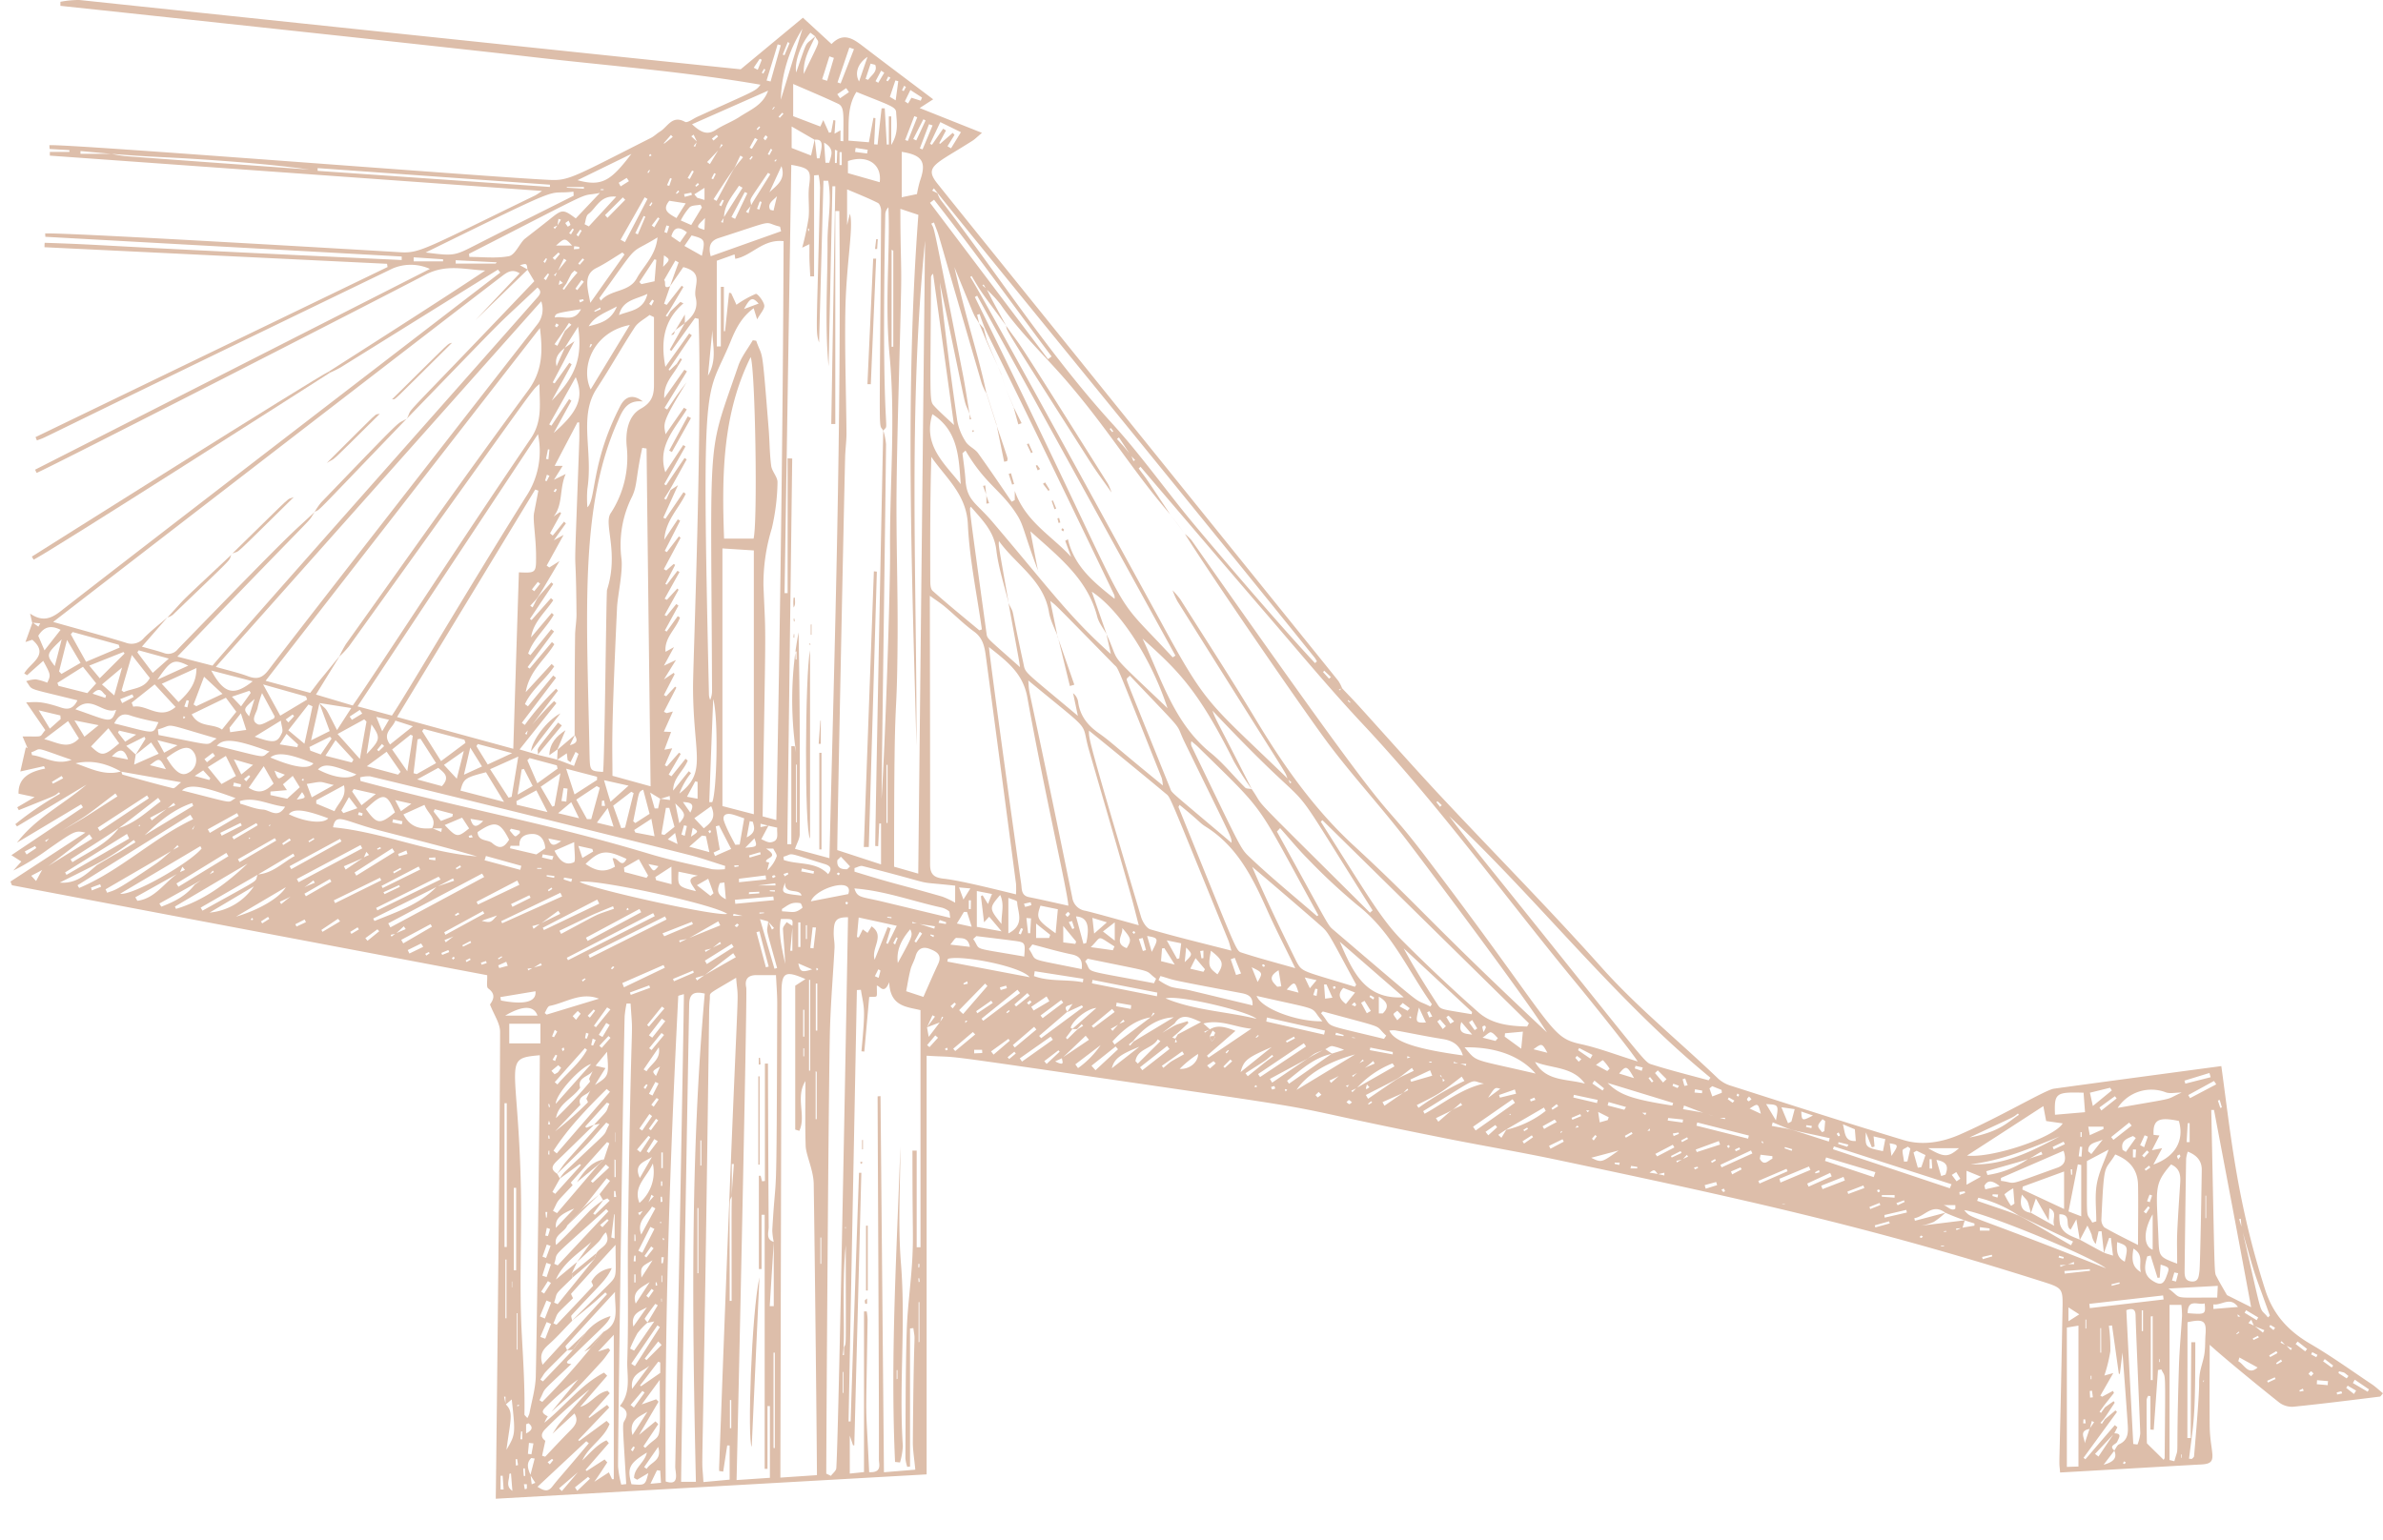 <?xml version="1.0" encoding="UTF-8"?><svg xmlns="http://www.w3.org/2000/svg" xmlns:xlink="http://www.w3.org/1999/xlink" height="382.6" preserveAspectRatio="xMidYMid meet" version="1.0" viewBox="-2.6 -0.0 591.8 382.6" width="591.8" zoomAndPan="magnify"><g data-name="Layer 2"><g><g fill="#ddbeaa" id="change1_1"><path d="M79.05,92.31c4.25-2.74,30.19-19.25,38.85-25.11-5-.23-9.63-1.67-14.77,1C90,75.08,10.2,115.91,6.5,117.47l-.39-.8L104.16,66.8a11.51,11.51,0,0,0-9.36-.06c-97.39,47.09-84.2,41.1-88.23,42.66l-.35-.82L93.65,66.33l-.13-.8L8.45,61.41c0-.37,0-.73.05-1.1,17.85.6,6.79.49,88.66,4.28,0-.29,0-.58,0-.87L8.65,58.82c0-.27,0-.55-.05-.83,5.16-.28,83.8,4.4,88.22,4.67,4.88.29,6.24-.9,33.58-14.16A19.19,19.19,0,0,0,132,47.43L9.78,38.66l0-.93h4.86V37.3L9.72,37l-.06-.93c4.62-.38,110.11,8,124.28,8.62,4.74.22,6-.76,25.14-10.45.8-.41,1.46-1.09,2.23-1.56,1.9-1.15,3-4.19,6.21-2.41.59.33,2-.77,3-1.23,14.62-6.65,14.49-6.33,15.74-8-19.18-3.33-38.5-4.75-57.71-7C109.1,11.79,31.66,3.5,12.4,1.45c0-.33,0-.67,0-1A24.12,24.12,0,0,1,17.12,0C31.24,1.5,172,16.3,181.35,17.21L196.8,4.4l7.11,6.54c2.89-3,5.31-1.37,7.8.54,5.52,4.23,11.09,8.39,17.44,13.19l-3.36,2.17L241.26,33c-1.28,1.08-1.8,1.63-2.42,2-9,5.75-12.08,6.28-8.7,10.53,7,8.81,89.35,110.81,99.63,123.61a9.45,9.45,0,0,1,.93,1.82l-.82.35.2.18c.2-.18.39-.37.58-.57,1.43,1.52,2.89,3,4.29,4.55,6.54,7.21,13,14.52,19.6,21.62,13.44,14.38,27.3,28.37,40.39,43,9,10.13,19.53,18.58,29.24,27.92a8.21,8.21,0,0,0,3.14,1.71c14.29,4.56,28.56,9.19,42.93,13.51,4.63,1.39,9.55.48,13.85-1.4,10.25-4.49,21.24-11.1,23.38-11.4,7.73-1.08,35.35-4.78,41.57-5.61,2.34,16.94,3.81,33.48,10.93,55.67,2,6.13,5.75,10.16,11.14,13.31s10.19,6.63,15.24,10c1,.66,1.85,1.49,2.84,2.3-.39.43-.56.79-.77.82-7.14.88-14.28,1.79-21.44,2.51a5.31,5.31,0,0,1-3.51-1c-3.61-2.85-13.33-10.75-17.32-14.38,0,6.87-.06,13.5,0,20.13.09,7,2.39,9.36-2,9.59-8,.43-31.23,1.8-35.15,2-.34-4.63-.21,4.71.6-40.55.1-5.15.06-5.26-4.86-6.83-43.53-13.85-75.7-20.78-120.35-30.22-9.91-2.1-19.92-3.75-29.84-5.77C312.42,274,334,277,282.25,269.45c-56.53-8.25-44.9-6.59-54.73-7.21v104l-107,6.05c.22-16.62,1.07-93.62,1.07-116,0-2.08-1.5-4.17-2.5-6.77.61-.92,1.73-2.42-.46-4-.48-.36-.17-1.8-.24-3.28L.37,219.9c-.13-.31-.25-.62-.37-.92l18.61-12.16c-2.54-.54-2.54-.54-9.34,4.2A58.78,58.78,0,0,1,.7,216.25l2-2.25L.23,212.43,18,200.53c-.15-.24-.31-.48-.46-.73L1.62,209.32c4.68-6.17,11.55-9.51,17.27-14.42L1.63,205.28l-.43-.55a83.22,83.22,0,0,1,11.11-7.56l-.24-.37c-1.48,1.11.15.34-10,4.44l-.39-.71L6,198l-4-.86c-.08-4,2.86-5.48,6.61-6.22l-.29-.6-5.87,1.32c.52-2.26.94-4.15,1.37-6l.43.2L3,182.93c5.59,0,4,.33,5.65-1.56l-4.76-6.91c2.38,0,3.31-.49,8.74,1.32,1.7.56,3,.28,4-1.82-13.46-3.35-10.8-2.3-12.73-4.75a8.15,8.15,0,0,1,2.38-.46,14.58,14.58,0,0,1,2.86.83c.9-1.91.9-1.91-1-5.42-1.37,1.2-2.7,2.38-4,3.56l-.72-.43c1.44-2.65,6.4-4.59,2-8.37l-1.7.56c.64-1.76,1.2-3.32,1.76-4.88l1.45,1.06.46-.81-2-.19c-.13-.56-.25-1.11-.52-2.25,3,2.07,5.16,1.31,7.58-.58,14.43-11.32,108.57-83.68,109.2-84.13l-.59-.72c-2.89,1.75-28.94,18-39.08,24.29a28.17,28.17,0,0,1-2.7,1.33Zm80.71,204.84-.6-.36a12.08,12.08,0,0,1-2,3.95l-1.3.54.37.6C158.79,298.42,157,300.27,159.76,297.15ZM135.86,56l-1,.45.33.42a16.85,16.85,0,0,0,1.51-2.31l-.6-.19C136,54.91,135.93,55.45,135.86,56Zm219.8,211.76.06.95.47-.31-.58-.6-.42-.76-.2.2ZM50.53,216.61l-.28-.36-.9,1.06c-2,1.34-.55.57-12.37,7.13l.48.78c3.15-1.19,6.13-2.66,8.28-5.46C49.75,216.93,49.1,217.38,50.53,216.61ZM66.89,224l.34.58c5.1-4.23,6.38-4.48,8.35-5.3-.12-.2-.23-.4-.35-.59C70.17,222.73,68.81,223.1,66.89,224ZM338.8,264.18l-.39-.63a22.15,22.15,0,0,1-5.23,3.65l.22.31C335.24,265.57,336.33,265.26,338.8,264.18Zm22.64.56.09-.49h-1.75l-1.32-.5-.08.34A7,7,0,0,1,361.44,264.74Zm-25.35-1.23-.26-.34-.89,1a43.64,43.64,0,0,1-7.37,4.24l.38.59c3.15-2.81,1.21-1.21,5.1-3.66A21.91,21.91,0,0,1,336.09,263.51Zm-36.95-5.84-.28-.36.34-.78-.64-.54-.78,1.47.59,1.26Zm-9.84.34c0,.34-.07.68-.1,1l.51-.23-.47-.73.68-1.12,5.75-3.05c-2.44-1-4.76-2.48-6.57.37l-3.48,2.62c-.22.41-.45.82-.66,1.23-1.26,2.41-5.13,2.33-5.58,5.49l.59.61,5.6-5.56-.67-.5.68-1.31c4.58-2.7,3.06-2,6.75-3.17l.2.46c-2.79,2.57-1.75,1.68-4,3.61Zm37.17,2.57,1.78,1.18c-4.57.93-7.77,4-11.22,6.71l.48.73,10.68-7.49,3-.92a14.11,14.11,0,0,0-2.92-.94c-.56-.05-1.17.5-1.75.78-3.13,1.27-2.17.74-4.39,2.33L312.77,268c.19.31.38.62.56.93C323.71,261.86,321.85,263,326.47,260.58ZM415.3,288l-1.59.35.14.42a18.67,18.67,0,0,1,2.77-1.46l-.28-.44C416,287.2,415.64,287.57,415.3,288ZM509,314.26l.12.41,1.65-.65h1.74l-.09-.54A7.84,7.84,0,0,1,509,314.26Zm56,19.94L564,333.15l-.25.36,1.37.66,1.17,1.21.31-.46ZM275.26,254.45l-2,1.11.43.51,1.52-1.68,1.5-.64-.36-.47ZM131.94,239.79l-.24-.53-1.93,1.2-1.34.15.16.45C130,240.24,129.3,240.53,131.94,239.79ZM275.28,108.66l-.49.38c2.44,2.71,1.2,1.3,3.53,4.1.19.46.37.93.55,1.39l.43-.23C277.94,112.82,278.8,114,275.28,108.66Zm281.87,220.7-.66-1.54-.71.82c1.8.85,1,.33,3.6,2.39l.36-.61ZM238.7,68.56l-.35.24c1.83,2.37,47,85.08,47.09,85.18,11.82,21.78,11.69,20,31.85,39.53.16.35.33.71.49,1.07l.35-.23-.9-.79c-1.35-3.07,3.22,4.67-27.42-44.2a19.51,19.51,0,0,1-1.2-2.72,20.29,20.29,0,0,1,1.92,2.24c6.28,9.93,12.69,19.79,18.75,29.86,6.86,11.4,14.38,22.14,24.28,31.27,16.4,15.12,18.77,19.05,48,46.43-4.87-8.05-31.29-43.14-34.93-47.89-6.72-8.76-14.32-16.86-20.78-25.8-7.85-10.86-27.85-40-34.19-50.12a12.22,12.22,0,0,1,1.68,1.61c56.86,81.14,43.36,59.11,58.55,79.16,31.86,42,30.16,44.21,38,45.94,4.59,1,9,2.72,14.23,4.34-1.91-3-12.69-16.32-14.89-19-17.76-21.48-34.06-44.15-53.15-64.55-8.45-9-16.37-18.55-24.44-27.92-9.33-10.83-29.94-35-31-36.27l-.45.43c2.64,3.58.36.22,7.83,11.42-9.6-11.18-14.95-20.53-25.39-32.75-5.56-6.52-11.93-12.37-16.81-19.51a32.48,32.48,0,0,0-3.51-3.74c-.21-.38-.42-.76-.64-1.13l-.28.24,1,.84c2.2,4.31.74,1.57,4.88,9.17C241,72.38,241.36,73.06,238.7,68.56ZM176.47,234.42l-.27-.44-2,1.61-1.74.41.16.47A27.17,27.17,0,0,1,176.47,234.42ZM12.25,219.23c4,.37,6.55-2,9.17-4.31,8-4.79,1.92-1,9.62-5.7-.13-.2-.27-.39-.41-.58C23.64,213.75,22.53,214.07,12.25,219.23ZM170.48,35.16c-.28-.57-.55-1.14-.82-1.71l-.58.41,1.45,1.35-.87,1.06.36.2ZM425.77,278l.06-.33h-1.56c-5.5-1.79-2.79-.84-8.65-3.05-.09.3-.17.6-.25.9C424.6,277.09,418.05,276.05,425.77,278ZM5.16,217.54l1.2,1.31c.51-.94,1-1.88,1.54-2.82l12.43-7.72-.73-1.06C7.69,216.46,9.53,215.23,5.16,217.54Zm93,13.26-.47-.7-2,1.83-1.28.29.23.44C95.88,231.69,95.12,232.1,98.14,230.8ZM410.73,292c0-.23,0-.46,0-.7l-1.61.38c-.89-1.22-.89-1.22-2.08-.38A27.32,27.32,0,0,1,410.73,292ZM128.48,181.32a85.27,85.27,0,0,1,6.53-7.18l.57.54-9.14,11.48L131,187.5l-.05,0c5.85,1.44,3.93.84,9,2.76l1.12-3-.74-.49c-.41.86-.83,1.71-1.25,2.57l-.71-.52c-.07-.56-.14-1.12-.21-1.7l-2.38,1.61c0-.87.08-1.75.13-2.62l0,.07,4.26-3.62-1.24,2.54c2.14-.54,1.8-1.48,1.18-2.51,0-8.2,0-16.41.11-24.61,0-1.82.37-3.63.35-5.45-.2-23.12-.86-.14.68-42.76.06-1.61,0-3.22,0-4.84l-.45,0c-1.85,3.53-3.71,7.06-5.66,10.79h2c-.7,1.11-1.26,2-2.17,3.46l2.92-1.45c-1.61,3.63-.61,7.57-3,10.57l1.55-1.1.32.28-2.76,5,.67.55,2.8-3.46.47.44c-.88,1.22-1.76,2.45-3,4.2l2.43-1.34-4.21,7.63.66.46,2.53-1.59c-6.2,10.41-4.9,8.51-7.26,11.1l.58.41c1.61-3.1.61-1.73,4.65-6.21l.48.41L129,153.74l.41.29c1.61-1.81,3.21-3.63,4.82-5.45l.57.52c-2,3-4.94,5.41-5.52,9.24l5.14-6.08.5.46c-1.88,3.35-5.05,5.91-6.35,9.62l.55.4c1.72-2.15,3.45-4.29,5.18-6.44l.69.55-6.57,8.87.53.35,5.52-6.58.59.53c-2.25,3.79-6.21,6.57-7.1,11.91l6.43-7,.64.61c-2.18,3.29-5.59,5.74-7.27,9.36l.75.55,6.28-7.65.7.56L127,179.54l.73.54a68.54,68.54,0,0,1,7.77-9c.16.16.31.33.46.49-4.37,5.72-6.9,9.2-8.17,10.68l.41.24Zm7.31-113.84,2.3-2.82-.66-.41-1.59,3.28-.86.81.32.24Zm46.14-28.42-.67-.41c-2.76,5.72.47-.23-6.65,10.83l.74.43C180.46,40.38,179.09,42.62,181.93,39.06Zm82.95,216.56-1.21,0,6-5.24c-2.14.13-5.76,2.89-6.4,4.91,0,0,.32.19.49.28l-1.65,2.21c.12.13.23.26.35.38,3.05-3,2.18-2.24,3.94-3.35l-.37-.39Zm84.37,18.88c.14.23.28.46.43.69a69.6,69.6,0,0,1,11.4-6.69l-.67-1.07C355.06,271.52,355.44,271.4,349.25,274.5ZM224,229l-.07.31c1.79.11.81-.11,5.51,1.38,0-.2.1-.4.14-.6C224.69,229.37,225.68,229.58,224,229ZM135.11,85.51l.7.39,1.9-3.72,1.59-1.51-.6-.45C136.74,83.26,137.93,81.45,135.11,85.51ZM291.46,261.87l-.47-.71c-1,.75-4.41,3.14-5.06,3.6.13.16.25.33.38.5C288.65,263.32,287.51,264.1,291.46,261.87ZM176,37.1l-3,3.15.69.52c2.6-4.3,2-3.45,3.21-4.74l-.38-.25Zm-35.2,30.59-.74-.48c-.9,1-.38,0-2,3.21l-.94,1.31.36.26A40.34,40.34,0,0,1,140.83,67.69ZM487.74,304.46c0-.18,0-.36,0-.55a63.52,63.52,0,0,1-7.25-2.67c-3.25-2.48-5.1,1-7.69,1.36.06.21.11.43.16.64l7.57-2a19,19,0,0,1-2.89,2.29,14.5,14.5,0,0,1-3.13.93l10.83-1.34-.59,1.93-1.58.12.09.39C485.1,304.82,484.12,305.06,487.74,304.46ZM34.66,203.12l.43.67,3.84-3,2-.78c-.13-.19-.26-.39-.38-.59C38.57,201.19,39.84,200.37,34.66,203.12ZM354,277.75l.6.89c4.09-3.51,2.76-2.61,5.91-4.12-.11-.19-.23-.37-.34-.55C357.59,276.17,358.9,275.35,354,277.75ZM136.54,227c-.17-.25-.33-.5-.49-.76l-4.45,3.26-2,.54c.1.23.21.46.31.68C132,229.12,130.8,229.82,136.54,227ZM516.38,354.94c-2.85.49-1.2,2.31-1.26,3.59l1.22-3.63c.37-.55.75-1.09,1.12-1.63l-.57-.29Zm-285.51-101-3.27,1.25,2-2.67-.63-.33-1.35,3c.1.59.21,1.18.42,2.37,3.2-4.19,2.55-3.3,3.61-4.86l-.33-.15C231.19,253,231,253.45,230.87,253.93ZM87.74,213.05l-4.94,2.13c.14.28.29.55.44.83,5.13-3.46,4.1-2.84,5.8-3.64l-.66-.76Zm258.15,58.44-5.16,2.28.49.89c5.34-3.67,4.32-3,5.91-3.9l-.23-.34C346.56,270.78,346.22,271.13,345.89,271.49ZM129.17,366.41l.27,2.29.9-.36-1.23-1.89c.36-1.38.72-2.76,1.07-4.14l-.83-.14C128,363.46,128.51,364.92,129.17,366.41ZM306.7,266.59l.57.74c5.32-4.26,4.13-3.35,6.34-4.93l-.29-.37C311.22,263.79,312.65,262.79,306.7,266.59ZM110.26,232.52l-2.48,1,.33.55c2.67-2.06,1.07-1,8.72-5.37,2.41.56,2.41.56,4-1.3C115.85,229.15,118.19,228.05,110.26,232.52Zm51.15-34.08-2.55-1.56c.44,1.56.78,2.74,1.12,3.93l.85,0c.18-.8.35-1.6.53-2.4l2.44.31-.09-1ZM437.64,278.8l-.24.88c6,1.11,2.85.28,14.18,3.88l.21-.84C440.16,280.18,443.25,281.07,437.64,278.8Zm-176.51-16,6.71-4.52-.82-1-5.83,5.55-1.75.82C262.06,265,261.14,263.59,261.13,262.84ZM336.6,272c.18.31.36.63.55.94,9.07-6.18,6.46-4.61,11.34-6.94l-.45-.73C343.73,268.52,346.33,267,336.6,272Zm-46.24-6.49c2.53.18,4.63-1.75,4.58-3.71A27.58,27.58,0,0,0,290.36,265.51ZM176.27,229.86l-.49-1-7.58,4.35-2.12.4c0,.16.09.32.14.48C168.65,232.92,166.93,233.66,176.27,229.86Zm-39.94,1.34.42.78c10.71-5.72,7.89-4.4,13.12-6.24l-.22-.63C142.21,228.19,146.73,226.24,136.33,231.2Zm43.81,6.57-.65-1-7.13,5.49-2.22.65c.12.21.24.43.35.65C172.82,241.89,171.16,242.91,180.14,237.77ZM9.82,208.18l-1.22.62.24.31.93-1c11.2-6.59,5.32-2.92,16.79-10.29l-.5-.73C17.17,203.85,20.64,201.46,9.82,208.18Zm128.45,96.23c-.66,1.75-3.47,2.32-2.77,4.85,3-2.76,5.72-5.76,8.52-8.66a28.9,28.9,0,0,1,3.25-2.54l-2.55,3.4.43.31,3.66-3.53-.57-.56-1.05.47-.89-1.51,2.59-3.31-.83-.64C141,301.53,143.18,299,138.27,304.41ZM177.15,54l4.66-7.37-.89-.5c-1.57,2.46-3.66,4.64-3.72,7.92l-.73,1.11.48.17C177,54.9,177.08,54.46,177.15,54ZM188.7,43.28l-.57-.35c-5.44,8.07-4.32,6-4.2,8.13-.42.52-.85,1-1.28,1.54l.64.37C184,50.52,183.15,52.2,188.7,43.28ZM142.87,331a12.48,12.48,0,0,1,6.17-4.08c-.76,2-1.74,2.35-10,10.54-.4.4-1.78,1.29.26,1.35-8.39,7.95-6.07,5.49-7.93,9l.7.43a181.9,181.9,0,0,0,15.2-17.4c4.25-2.16,2.71-5.89,2.87-9.93-4.42,4.82-8.36,9.1-12.26,13.42-.13.14.23.71.36,1.09-6.9,6.89-5,4.87-6.65,7.28l.65.44C141.19,333.73,138.89,336.4,142.87,331Zm.16-58.11c.32-.68.65-1.36,1-2.05-.79,1.27-3.4,1.36-2.48,3.59q-3.15,3.3-6.31,6.61a83.72,83.72,0,0,0,8.14-7.2C143.46,273.73,143.15,273.2,143,272.88Zm343.49,9.67c7.75-1.47,9.49-3.89,12.26-5.63l-.24-.33C497,277.75,498.72,276.83,486.52,282.55Zm4.15,8.39.3.92a23.43,23.43,0,0,0,10.12-4l3.54-1.12-.3-.67C500.31,288.41,503.23,287.33,490.67,290.94Zm-156.38-20.7,9.42-5.37-.48-.74a24,24,0,0,0-8.9,6.15l-1.33.64.24.38ZM188.18,228.83l.93,2.09.51-.39c-.49-.55-1-1.1-1.48-1.66l-2-.54,3.6,12.32.65-.2C187.21,228.93,187.9,232.18,188.18,228.83Zm6,1.13c.16-1.72.16-1.72-2.87-1.67-.72,3.81.35,7.46,1.07,11.14-.07-2.92-.38-5.81-.54-8.71,0-.54.59-1.11.91-1.66l1.47.94-.56,6.16.52,0Zm177.3,50.67a24.78,24.78,0,0,0,9.79-4.69l-.44-.82c-10.83,6.3-8.89,5.12-11.35,6.78l.78.73C370.66,282,371.06,281.3,371.47,280.63ZM199.82,9l-1.17-.88c-2.38,2.84-4,7.23-3.52,9.87,3.11-8.95,2-6.37,4.74-9-1.19,2.83-3.05,5.45-2.86,9.38C201.57,8.84,200.86,11.13,199.82,9ZM186.27,204.62l0,.83,2-.4-1.82,3.42c.7.24,1.59.87,2.37.76,2.25-.34,1.43-2.16,1.6-3.64C187.7,205,189.08,205.31,186.27,204.62ZM498.7,301.93a30.73,30.73,0,0,0-10-4.41l-.3.76c13,4.53,7.74,2.11,23.32,11.05l.5-.94ZM283.22,252.7c-4.08.66-6.93,3.16-9.55,6l.53.76,9-6.8.95-.89-.34-.25C283.59,251.91,283.4,252.3,283.22,252.7Zm-256.34-47c4.15-1.23,7.1-4.19,10.43-6.62l-.63-.89c-12,9.27-7.35,6-21.76,15.29l.47.69C19.39,211.61,23.88,209.75,26.88,205.73Zm252.06,53,9.95-6c-3.95.19-7.37,2.42-10.07,5.88l-1.08.86.29.31Zm-16.54-7.28,1.4-2.1c-.68.54-2.57.32-1.34,2l-7,6,.5.56,10.41-7.71-.3-.44Zm-104.17,77.1a19.25,19.25,0,0,0-2.5,2.62,31.73,31.73,0,0,0-1.85,3.85l1,.51,5-7.25-1.73.35,2.6-4.37-.62-.35c-.89,1.2-1.8,2.39-2.61,3.64C157.43,327.67,158,328.21,158.23,328.55ZM42.07,216.7,31,222.89l.52.87c4.61-.6,6.91-4.91,10.52-7.11l1.3-.56-.64-.78Zm99.41,53.48c-1.82,2.67-5.42,3.92-6,7.56a108.31,108.31,0,0,0,8.41-9c.1-.11-.12-.5-.19-.76l.88-1.92C143.52,267.49,140.71,267.65,141.48,270.18Zm360.28,31.15c-1-3.76-.55-2.54-2.22-4.58-.66,2.54-.21,4.2,2.27,4.53l5.77,3.23c-.69-1.72.95-3.29-1.23-4.39-.05,1-.1,1.73-.17,3.1L503,297.68C502.37,299.5,502.07,300.41,501.76,301.33Zm-378.83,47.6v-2l-.35,0,.39,1.87c2,2,1.26,3.49.2,11.34,2.26-3.86,2.26-3.86,1.32-12.52Zm56.2-51.79c-.69,1.88-.52-2.57-.52,26h.48c0-30-.15-24,.56-34l-.52,0ZM31.06,187.51l2.47-4-.26-.49-4.51,2.26,2.35,2.16c-.09.54-.18,1.09-.4,2.49l6.1-2.7-1.88-2.81ZM145.51,311.32c.89-1.6,3.79-2,2.37-5.19-.79.6-1.13,1.61-1.81,2.31-1.72,1.76-3.58,3.39-5.39,5.07l3.56-5c-3.23,2.86-7,5.21-8.79,9.33l5.27-4.37-1.32,2.83.17,1.11c-4.91,4.81-3.55,3.21-4.56,6.15l.88.4L145,312.72ZM47.23,225.46l.46.75c15.66-8.73,12.72-6.76,13.72-9,3.74-.28,6.17-2.93,9.16-4.56l-.34-.61C56.45,220.21,64.22,215.64,47.23,225.46ZM147.39,288c.44-1.34.88-2.68,1.33-4l-.56-.3c-3,3.35-6,6.69-9,10.06,0,.05.3.42.46.64-4.69,5-3.3,3.32-4.89,6.37l1,.57C147.4,287.68,145.7,289.55,147.39,288Zm-57.3-59.81.31.59c5.46-2.25,11.15-4.07,15.46-8.53l4.33-1.48-.28-.58C101.24,222.73,99.91,223.26,90.09,228.16ZM207,334.69c.59-1.49.44,2.52.44-25.38-1.07,10.34,0,23.55-.76,27.29l.32,0ZM522.15,311.9c-.2-1.66-.37-3-.53-4.4h-.43c-.43,1.25-.86,2.5-1.3,3.76-.19-1.8-.38-3.6-.58-5.4h-.74c-.24,1.05-.48,2.1-.71,3.16a4.57,4.57,0,0,1-1-2.27,19.24,19.24,0,0,0-1.07-2.31c-.4.77-1.66,3.16-1.89,3.59-.26-1.57-.52-3.14-.85-5.16l-1.41,2.56c-1.61-.89.45-3.86-2.81-3.8a11.62,11.62,0,0,0,.16,2.47c.71,2.45,3,3,5,3.87C521.09,311.85,519.36,311,522.15,311.9ZM40.25,211.23l-16.64,9.68c.14.28.27.56.4.85,1.91-.75,1.33.15,12.28-7.32,1.4-1,2.61-2.17,3.91-3.26l1.58-.82-.3-.43Zm96.21,81.52-1.87,3.33.69.47q3.21-3.57,6.41-7.13l-.32-.25-5,3.64a11.62,11.62,0,0,1,1.2-1.63c12.42-11.87,9.16-8.17,11.14-11.88l-.75-.44c-5.91,6.68-2.75,3.48-12.23,12.75,2.75-3.76-.22-.31,10.61-12.46l-1.45.28c3.94-4.24,2.82-2.84,3.85-5.28l-.64-.24c-1.79,2-3.59,4-5.38,5.95l.34.27,1.89-.75c-3,2.93-6,5.88-9,8.78-1.18,1.13-2.18,2.16-.18,3.4ZM76.7,174.61c2.21,2.2,1.08.29,4.4,6.74l3.53-5.47-7.88-1.24c-.66,2.93-1.33,5.85-2.1,9.27l4.63-2.31C78.34,179.07,77.52,176.84,76.7,174.61ZM27.49,191.68c-3.55-2-7.26-3-11.33-2.07,3.69,1.27,7.26,3.2,11.37,2,.1.28.16.76.33.81,4.16,1.18,8.33,2.35,12.52,3.38.38.09,1-.71,2-1.48Zm276.73,64.39c-2.65,2.32-4.87,4.25-7.09,6.17l.4.48,10.63-7.19c-4-.34-7.59-2.38-11.91-1.29l1.63,1.46-1.4.55.13.27C298.68,255.06,299.79,254.28,304.22,256.07ZM554.06,305l-.18-2.26-.4.07c.21.72.42,1.43.64,2.15,5.67,24.61,4.08,19.09,6.5,22.29l.49-.44C556.23,313.21,558.07,318.9,554.06,305ZM199.74,34.61c.18,1.57.36,3.14.53,4.71l.66,0c.48-2.58,1.31-4.9-1.24-4.61L194,31.42v5.34l4.82,1.87Zm-95,171.12,2.24.93c.05-.29.11-.59.16-.88h-2.45c1.32-2.49-1.08-3.64-1.87-5.85l-5.23,2.36C99.28,205.58,101.85,206,104.72,205.73Zm29.86,150.4c2.22-3.23-.38-.17,9.21-11a122.38,122.38,0,0,0-10.9,9.77c-.94.92-1.48,2-.08,3-.27,1.24-.54,2.47-.8,3.71l.76.24c2-2.1,4-4.26,6-6.28,1.34-1.32,2.44-2.56,1.27-4.46ZM17.39,37.52c0,.23,0,.46,0,.69h7.72a33,33,0,0,0,3.25.56c10.38.8,41,3,45.88,3.35C66.14,41,58,40.33,49.91,39.76,34.33,38.69,35.45,39.23,17.39,37.52ZM137.66,86.4l2.4-1.64L134.66,95l.48.23,3.66-5.12.57.4-4.94,9c6.06-6.09,7.64-10.81,6.54-18.35-1.21,1.91-2.27,3.6-3.34,5.28-1.41,1.14-2.57,2.4-2,4.55C136.27,89.41,137,87.91,137.66,86.4Zm1.84,241.67c-1.95,2-3.79,4.1-5.86,5.93-1.48,1.31-2.35,2.58-1.49,5l16-17.52-.42-.44c-3.36,3-1,1.06-8.33,7.07,3-3,6-5.89,9-8.89,2.39-2.43,1.87-1.82,1.87-10-4,4.35-7.49,8.2-11,12.1-.13.14.27.76.43,1.16-4.88,4.76-3.47,3.16-4.87,6.25l.78.34c3-3.19,6.06-6.38,9.05-9.62.12-.13-.25-.72-.4-1.09a6.45,6.45,0,0,1,5.06-3.35c-1.43,3.19-3.23,4.32-10,11.75C139.16,327,139.44,327.63,139.5,328.07Zm383,32.24c-.85,1.13-1.71,2.25-2.68,3.53,2.6-.69,3.4-1.82,2.64-3.49.39-.54.67-1.35,1.21-1.59,2.23-1,2.26-2.88,2.14-4.8-.42-6.36-.92-12.71-1.38-19.06l.21,0c-.27,2.14-.53,4.29-.8,6.43a2,2,0,0,0-.25-.14l-1.68-11.95-.79.09a40.7,40.7,0,0,1,.37,6.31,37.5,37.5,0,0,1-1.49,6.05l2.22-.62L519,346.69l.45.26,2.69-1.45.25.51c-2.78,3.54-1.73,2.12-3.59,4.68l.38.27c.32-.47.65-.94,1-1.4l2.12-1.51.27.39c-3,4.56-2.38,3.68-3.54,5l.36.25.73-1.13,2.63-2.21.39.38-8.31,11.39.46.37L522.6,354l.64.53-.78,1.55-4.77,5.07.85.66,3.87-5.77c2.06,0,1.27,1,.78,2.09C522.89,358.83,521,359.07,522.48,360.31Zm-388.25-9.5,6.72-8.16a60.79,60.79,0,0,0-8,6.83c-1.17,1.16-1,1.54.48,2.36a7.51,7.51,0,0,0-.85,1.56c5.11-4.1,9-9.41,14.81-12.44l.78.77-6.71,7.75c2.67-.75,4.1-3.52,6.81-4l.54.6L143.55,352l.21.22,4.41-3.24c.18.21.35.43.53.65L141,357.71l.25.24,6.79-5,.74.76c-1.36,3.62-5.18,5.55-6.77,9.07,1.92-1.81,3.59-3.91,6-5l.59.69-5.78,6.66.28.27,4.45-2.87.66.73c-1,1.54-2,3.09-3.21,4.81l3.61-2.34c.36.78.57,1.25.79,1.71l.43,0V331.57l-3.9,4.16,2.57-.83.44.53c-.69.92-1.32,1.9-2.08,2.74C138.46,347.37,138.65,346.76,134.23,350.81Zm121-208.89c-3.77-10-3.53-11.34-5.42-14.25-3.86-6-7.74-7.36-12.65-15.75l-.76.67c.26,2.2.6,4.4.75,6.61.34,5.18,2.65,5.68,6.67,10.4,14.6,17.17,19.17,23.71,29.43,32.86-.42-1.92-.76-3.43-1.09-4.94,3.82,8.15-.71,3.23,15.16,18.39-4.12-12.61-12-24.5-18.81-28.94,1.19,3.42,2.45,7,3.7,10.62-.8-1.47-1.94-2.85-2.34-4.41-2.38-9.34-9.53-14.84-16.6-21.21C254,135.66,254.59,138.79,255.21,141.92Zm53,54.09c4,5.75-3.05-1.57,29.37,30.7l.65-.57c-25.73-40.72-9.5-17.54-39.77-49.61.92,2.53.45,1.11,9.79,19.53a74.51,74.51,0,0,1-4.5-7c-9-18-14-22.61-22.65-30.43,4.74,10.1,7.81,21,16.93,28.39,3.12,2.53,5.67,5.76,8.54,8.6C306.88,195.94,307.61,195.89,308.17,196ZM229.34,46.78l-.45.56,1.33.66a7.11,7.11,0,0,0,.75,1.6c14.25,18.55,26.88,38.32,42.71,55.69,7.22,7.92,13.41,16.76,20.29,25,6,7.19,21.09,24.89,30,34.42l.48-.42a9.62,9.62,0,0,0-.57-.93C286.85,117.37,230.64,48.77,229.34,46.78ZM75.57,127.15c-2.68,3.92,4.14-3.93-34.13,35.95l8.74,2.25c2-2.65,60.18-68.18,80.14-90.85.86-1,2-1.91.55-3.08-12.65,12-3.66,2.87-32.42,32.56,1.94-3.74-4,3.28,31.64-34.13L128.4,67c-.19-1.61-.19-1.61-1.88-1.12.58.33,1.26.7,1.94,1.07l-13,12.58,11-11.64c-1.9-1.22-3.2-.21-4.49.77C107.8,79.5,15.77,150.47,10.61,154.49c6.34,1.8,12.19,3.37,18,5.15a4,4,0,0,0,4.57-1.21C35,156.6,37.07,155,39,153.33l-6.36,7.3c2,.58,3.78,1,5.48,1.59a3,3,0,0,0,3.47-1C72.85,129,69,133.36,75.57,127.15Zm184.53,31c-.75-2-1.85-4-2.2-6.12-1.32-7.93-8.23-11.77-12.42-17.64-.13,1.33-.11.91,2.42,15.46-1.06-4.41-2.54-8.77-3.07-13.24-.55-4.67-3.52-7.47-6.33-10.75-.33.92-.83-2.87,3.89,31.45.2,1.44,0,1,8.32,8.41-.38-2.53.22.85-2.86-15.94,1.75,3.77.11-1.43,3.68,14.87.6,2.75-.44,1.43,13.55,13.17-.49-2.34-.84-4-1.19-5.63a3.35,3.35,0,0,1,1.25,2.11c.45,3.46,2.3,5.82,5.12,7.81,3.22,2.27,3.06,2.5,15.92,13a9.82,9.82,0,0,0-.26-1.81c-11.82-29.6-10.65-27-11.83-28.19-16.74-17.09-14-14.29-15.87-15.85.67,3.25,1.25,6.09,1.83,8.93Zm-96.18-80.8L166.37,75l.76.35c-4.92,4.23-5.67,9.51-4.49,15.78l5.92-8.31.65.47q-2.9,4.26-5.78,8.54l.28.2,1.7-1.62.43.38c-1.26,2.41-3.67,4.36-3.48,8.13l5-7.08.64.41q-2.79,4.55-5.57,9.08l.66.39c3-4.42,1.72-2.65,4.83-6.78-6.32,10.27-5.69,10.18-5.24,12.94l4.57-6.59.71.41c-2.93,4.79-7.39,9.08-5.33,15.61l4.45-6.76.56.35-5.29,9.38.47.28q2.28-3.41,4.58-6.79l.54.34c-4.8,8.65-3.78,6.91-5.61,9.75l.51.25c.37-.78.73-1.57,1.1-2.36l1.84-1.23-3.66,8.08.55.25,4.47-6.59.56.4c-1.7,3.64-5,6.57-5.33,11.41,1.32-2,2.33-3.52,3.35-5.06l.59.33q-1.9,3.75-3.82,7.5l.52.31,3-3.92.41.36-4.16,7.78.6.35c.61-.55,1.23-1.09,1.85-1.63l.36.24q-1.22,2.37-2.44,4.74l.37.16,2.65-3.45.5.32-3.69,6.63.56.27,2.59-2.81.31.32-3.48,6.28.49.25,2.43-3,.53.4q-1.69,3.09-3.38,6.18l.45.27,2.76-3.84.55.35c-1,2.88-3.93,5-3.59,8.51l2.1-1.16-2.5,4.61,3-1.42-3,4.84,2.44-1.65.22.35-2.67,5.17.57.31,2.22-2.4.31.26-3.09,6,.67.32,1.56-.4-2.25,5,1.8.08-1.66,4.41,1.94-.35-1.84,4.21.53.28,3-3.4.43.3-3,5.14.69.42,3.5-4.35.54.45c-1,2.56-3.65,4.34-3.62,7.46,1.29-1.61,2.59-3.21,3.88-4.81l.56.46a18.36,18.36,0,0,0-2.89,5.08c7-5.42,3.44-9.46,3.39-26.43,0-6.09,2.3-63.07,1.39-91.49L170,79l-5.87,8.17-.41-.28c1.26-2.22,2.51-4.45,3.77-6.68l-.05.06c2-1.64,3.44-3.5,2.73-6.38s2.34-6.14-3.08-7.54l-3.3,4.77c.71-2,1.43-4,2.14-5.93l-.81-.47-2.81,4.87c.64.35-.42,2.48,1.53,1.47l-1.52,4.39.66.28c1.24-1.59,2.48-3.17,3.71-4.76l.43.32c-4,6.71-3.22,5.48-4.39,7.14l.39.24ZM189.56,308.5q-.51,8-1,15.95l1,0V308.53a16.43,16.43,0,0,1-.37-2.93c1-17.6,1.05-.07,1.23-56.38,0-2.27-.2-4.55-.31-7-2,0-3.48,0-5,0-2.07.06-2.82,1.14-2.38,3.15.3,1.41-2.37,121.55-2.41,122.28l8.28-.56V349.27H188v15.59l-.7,0V301.76h-.77v13.48l-.67,0V292.06l.44,0c.11.46.23.92.35,1.38l.71-.08V264.19h.76c0,1.41.08,28.54.18,40.71C188.26,306.18,187.59,307.87,189.56,308.5ZM240.66,78l-.6.2c.17.72.35,1.44.52,2.16-1.77-3-.16.68-6.16-14,3.07,13.66,6,21.83,8,31.58l.05,0a17.63,17.63,0,0,1-1.26-2.68c-13.12-44.81-9.85-34.45-11.87-40l-.65.29c.88,2.07-.15-3.35,7.84,37.47.63,3.25,1.1,6.53,1.65,9.8l0,0c-1.85-4.92.27,3.52-7.39-32.67,1.21,11.52,2.69,23,4.34,34.37a14.15,14.15,0,0,0,2.1,5.2c.7,1.14,2.25,1.74,3.06,2.84,2.87,4,5.58,8,8.35,12.07l.77-.41v-2.28c2.64,7.67,9.26,11.19,14,16.4l-1.47-4,.67-.39c1.57,6.83,6.57,10.79,11.58,14.79a1.94,1.94,0,0,0-.18-1.18C238.3,73.13,243.34,85.32,240.66,78Zm-159,85.14c-1.92,3.1-3.83,6.21-5.79,9.39L85,175.25c4.72-6.67,26-39.57,44.19-66.29,3.06-4.49,2.14-8.88,2.19-13.55-2.21,1.83.94-2-47.33,65.16a26.6,26.6,0,0,1-2.42,2.57A30.38,30.38,0,0,1,83.3,160c15-21,29.89-42.21,45.25-63,3.66-4.95,3.64-9.87,2.94-15.51-22.62,29.08-45.23,58.17-68.13,87.62l11.08,3c.89-1.16,1.67-2.22,2.48-3.24C78.48,167,80.06,165,81.64,163.09ZM216.75,107c-1.21-2.43-.91,5.53-.53-54.61,0-.7-.33-1.78-.84-2-2.37-1.2-4.85-2.17-7.61-3.35v8.87c.33-1.37.51-2.1.69-2.82,1,3.19-.94,12.38-1.13,24.5-.16,10,.2,20,.29,30,0,2-.29,4-.34,6.06-.31,12.45-1.95,92.61-1.95,97.52l10.87,3.55V204.55l-.44,0-.27,5.65-.73-.06c0-4.78,1.8-96.64,2-103.21a16.57,16.57,0,0,1,.68,3.42c-.12,13.78-1.11,83.32-1.11,88.08,1-15.61,2.18-53,2.11-61.59-.14-16.14,1.41-32.24-.11-48.44-1.25-13.35.17-26.25-.3-36.91a2.63,2.63,0,0,0-.78,1.91C216.14,112.74,218.66,104.43,216.75,107ZM193,113.84l1.14.06q-.61,47.91-1.22,95.81l1,0V185.35l.82,0c.11.51.23,1,.35,1.53a89.77,89.77,0,0,1,.63-29.8c.33,16.73.35,33.46.28,50.19,0,1.06-.67,2.12-1.17,3.59l8.55,2.31c1.33-53.9,3-107.3,2.46-160.74l-1,0v52.9l-1,0,1-59.06-.72,0q-.47,22.35-.94,44.7c-1-10.07-.22-21.54-.27-31.08,0-5,1.14-10,.16-15H201.9q-.54,20.1-1.09,40.2c-.95-3-.55-2.45.25-38.48a22.37,22.37,0,0,0-.36-3.14l-1.13.09V68.65h-.95c-.26-5.3-.2-3.15-.2-8l-1.8.87a67.11,67.11,0,0,0,1.59-7.42c.26-2.62-.2-5.32.13-7.92.5-3.88.25-4.42-4.43-5.23q-.84,53.28-1.67,106.39H193Zm22.32,158.5.75-.06c.28,31,.57,62.08.85,93.43l7.79-.64c-.23-2.54-.63-4.78-.61-7,.25-31.78.72-23.5.13-28.16l-.83.08V364.3l-.69.07a9.56,9.56,0,0,1-.46-2.13c.07-10.55,0-21.1.33-31.63.19-6.22,1.14-12.41,1.42-18.62.25-5.6,0-5.62,0-26.17h1.05v24H226v-58.9c-3.42-.84-7.56-.86-7.77-6.94-1.33,3.29-2.34.81-3.08.86,0,3.39.42,2.61-1.89,2.82l-1.21,13.55-.72-.07c1.07-11.29.66-10.33-.13-15.27l-1,.06-2.07,107.16h.52q1-30.88,2.08-61.77l.58,0q-.87,33.85-1.75,67.71l-.31,0c-.21-.65-.43-1.29-.81-2.42v9.43l3.53-.37V325.76l.68,0a16.25,16.25,0,0,1,.21,2c-.45,29.49-.54,17.59.39,37.93,3.29.18,2.41-2,2.42-3.15C215.75,351.78,215.35,279.92,215.35,272.34Zm13-124.33c0,1.6.1,53.66.06,66.71,0,2.49,1,3.28,3.34,3.54,4.32.47,13.93,2.92,18,3.9a24.41,24.41,0,0,0,0-2.63q-3.69-28-7.42-56c-.33-2.45-.6-4.92-3-6.64-2.53-1.84-4.75-4.09-7.16-6.11C231.14,149.93,230,149.19,228.34,148Zm-102.08-5.84c4.17.17,4.31.17,4.29-3.84,0-4.9-.85-9.1-.5-10.91s.71-3.69,1.07-5.54l-.78-.28L96,178.11,124.87,186C125.34,171,125.8,156.58,126.26,142.17ZM192,59.9c-5.21-.56-7.9,3.67-12,4.39-.06-.4-.12-.76-.17-1.1l-4.42,1.58V86.06h1V71.26h.76v11h.29q.5-4.77,1-9.54l.52.11c.49,1.08,1,2.16,1.31,2.88A25.41,25.41,0,0,1,185.1,73c.38-.13,1.93,1.75,2.1,2.84.14.89-.95,2-1.77,3.49-.42-1.35-.6-1.92-.86-2.77-3,2.19-4.47,5.15-5.67,8.11-6.24,15.31-7.33,4.66-5.43,88.05a4.81,4.81,0,0,0,.3,1.14,5.63,5.63,0,0,0,.46-2.45c-.27-66.2-1.38-57.43,6.51-80.52.78-2.27,2.38-4.26,3.61-6.37l.85.12c1.68,4.88,1.35-.08,3.1,22,.24,3,.22,6.06.62,9.06.19,1.43,1.63,2.8,1.57,4.15a53.76,53.76,0,0,1-1.42,11.42A46.8,46.8,0,0,0,187,145.52c.63,15.12.6,5.08-.21,57.27l3.41.91C191.11,155.51,191.83,107.74,192,59.9Zm3.89,221-1-.31V244.85l2.53-1.64c-5-2.22-5.91-1.66-5.94,3.2,0,1.92-.28,117.62-.28,120.63l9.08-.61c0-5.16-.5-53.13-.8-72.36-.06-3.49-2-7.32-2-9.54-.17-5.19-.06-10.39-.06-16C194.84,272.68,197.7,277.15,195.89,280.94ZM225,185.28c-1.16-44-2.84-87.92.47-131.91L221,51.88c0,11,.31,13.64.18,20-.32,16.42-.93,32.83-1.12,49.25-.14,12.54.34,25.1.25,37.64-.18,25.15-.87,6.56-.87,56.52l6,1.72c.56-52.4,1.12-104.55,1.69-157.2C222.9,101.92,225.1,143.64,225,185.28ZM131.81,74.84,51,165.65c3,.87,5.61,1.44,8,2.34,2.24.83,3.59.43,5.1-1.58,6.17-8.17,50.69-65.25,66.65-85.72A6,6,0,0,0,131.81,74.84Zm171.41,161.3c-.39-1.28-.54-2-.8-2.62-15.29-37.44-14.22-35.3-15.58-36.44-3.88-3.27-16.55-13.63-19-15.59,0,2-.73.39,12.93,46.27.36,1.19,1.33,2.81,2.35,3.11C289.62,232.76,296.18,234.33,303.22,236.14ZM147.15,191.75c.42-1.7.8-44.46,1-45.22,3-9.28-.87-16.31.88-19a25.26,25.26,0,0,0,4-16.74c-.31-3.29.28-7.46,3.46-9.24,2.75-1.53,3.32-3.33,3.32-5.91q0-8.43,0-16.86l-1.1-.54c-1.23,1-2.8,1.77-3.63,3-3.27,5-6.19,10.25-9.47,15.24-4.6,7-.88,15.43-2.34,25a29.62,29.62,0,0,0,0,4.52c2.17-1.83.9-11.18,8.2-25.21,1.33-2.54,3.33-2.83,5.58-1.06-3.82-.45-5,2.07-6.1,4.61-9.81,21.63-7.77,48.73-7.14,83.12C143.92,191.52,143.89,191.52,147.15,191.75ZM177,365.55l-1-.15a10.94,10.94,0,0,1,0-1.15c4.92-134,5-111.62,4.21-121.37-7.47,4.45-6.4,3.48-6.53,5.26-.08,1.11-.16,2.23-.17,3.34-1.72,131.1-2,106.5-1.42,116.67l6.51-.6v-8.5H178Zm103.2-135.73c-2.14-8.15,0-1-12.33-43.4-2.25-7.74,1.58-3.58-15.1-17.39.43,5.08-1.28-5.8,10.92,53.9a3.85,3.85,0,0,0,3.33,3.32C271.19,227.3,275.37,228.51,280.15,229.82Zm-121.23-34.5c-.34-28.28-.69-56.1-1-83.91l-1.07-.16c-1.67,7.58-1.18,9.34-2.6,12.25a26.69,26.69,0,0,0-2.56,15.32c.39,3.38-1,9.32-1.11,12.23-1.52,33-1.13,33.4-1.13,41.66ZM243,160.73c.41,4.57,7.28,54,8,58.78.19,1.28-.05,2.94,1.94,3.34,3.23.64,6.44,1.4,9.77,2.13,0-2.62-6-28.54-10.17-51.7C251.47,167.24,247.49,164.3,243,160.73ZM131,107.84,86.2,175.46l8.53,2.29c3.81-5.68,18.44-30.69,33.25-54.31A20.4,20.4,0,0,0,131,107.84Zm53.61,94.42V136.73l-7.8-.5v64Zm18,163.8,1.14.54c.47-.64,1.3-1.25,1.34-1.92C205.77,354.13,208,228,208,227.86c-3.17-.06-3.52,1-3.56,4,0,1.2.27,2.4.21,3.59-.35,6.54-.91,13.07-1.11,19.62C203.19,264.73,202.6,357.25,202.6,366.06ZM325.82,203.74l-.42.36c11.5,18.06,15.05,24.4,20.51,29.81,6,6,12.2,11.86,18.57,17.48,3.34,3,7.76,3.5,12.13,3.6.09,0,.19-.3.49-.79ZM131.46,262.12c-9.5.84-5.34,1.25-4.69,33.44.23,11.75-.42,23.53.18,35.25.36,6.86.82,13.69.69,20.57,0,.14.23.29.72.87a5.72,5.72,0,0,0,.52-1.15c.57-3.09,1.51-6.17,1.58-9.27C130.9,322,131.46,269,131.46,262.12Zm290.26,6.23.46-.64c-23.79-19.51-42.59-44-64.9-65,4.28,5.68,8.75,11.17,13.18,16.69,36.84,45.86,35.24,44.43,37.26,45.05C412.34,265.91,417.05,267.08,421.72,268.35ZM319.07,240.5c-2.54-5.23-4.87-9.72-6.93-14.33-3.62-8.09-7.46-15.94-15.37-20.86-1.54-1-1.07-1-6.44-5.38-.19.39-.29.5-.26.56,14.74,36.28,14.2,35.68,15.74,36.16C309.94,238,314.12,239.09,319.07,240.5Zm-146.65,6.31c-3-.7-3.82.33-3.87,2.73-.25,13.07-2,113.65-2,118.54h3.67C169.32,327.52,168.82,287.17,172.42,246.81Zm68.2-90.23.62-.23c-1.22-8.71-3.07-17.38-3.48-26.13-.35-7.43-5.45-11.48-9.08-16.73-.28,10.24-.29,20.38-.25,30.51,0,1,0,2.29.63,2.81C232.83,150.17,236.75,153.35,240.62,156.58ZM162.72,368c3.64,1.22,2.34-2.31,2.37-3.72.53-25.82,2.15-112.88,2.15-117.34-.75.25-1.39.36-1.4.49C163.8,287.64,162.41,327.84,162.72,368ZM315.3,205.7l-.78.86c13.4,24.31,12.56,23.14,14,24.4,24.78,21.15,19.25,16.56,24.09,19.06l.39-.56c-5.92-8.36-10-18-18.45-24.58a151,151,0,0,1-12.43-11.59C319.73,210.9,317.57,208.24,315.3,205.7ZM240.07,73.45l-.57.33c43.21,87.94,30.91,69.79,49.13,89.51l.68-.43Q264.69,118.15,240.07,73.45ZM184.54,133.8c1.06-4,.42-42.36-.72-45.09-7.06,14.24-7.16,29.5-6.6,45.09Zm139.93,93.77.33-.23c-16-29-12.17-24.43-29.89-41.81-.51-.5-1.08-.94-1.63-1.41a1.73,1.73,0,0,0,.09,1.35c11.74,24.28,12.06,25.22,14,27.1C312.85,217.81,318.75,222.6,324.47,227.57ZM278,167.85l-.71.63c-.07.81-1.37-2.6,10.7,27.32.53,1.32-.6.13,15.24,13.56.05-1.45.44-.24-11.66-25.05C289,179,292.47,183.09,278,167.85ZM154,249.28l-1,0a27.81,27.81,0,0,0-.47,3.11c-.19,5.16-1.58,95.21-1.64,111.82a25.12,25.12,0,0,0,.8,4.58l1.23-.14c-.88-15.06-1-14.78-.41-15.79.93-1.58.62-2.77-1.18-3.61,2.9-3.47,1.73-7.54,1.85-11.22.36-11.31,0-22.64.21-33.95C154.22,245.09,154.72,260.48,154,249.28Zm179.87-4.15.33-.54c-6-11.07-6.77-12.82-8.39-14.26-4.69-4.17-16.36-14.13-17.44-15,3.47,8.12,7.22,15.85,11,23.53C320.83,241.57,320.71,241.05,333.91,245.13Zm213.32,30.58-.64,0c.91,42.92.7,40.17,1.34,41.44s1.53,2.74,2.56,4.56l6,3C553.46,308.49,550.35,292.1,547.23,275.71ZM86.84,193.1c0,.3.06.6.1.9,28.47,7.61,45.88,10.34,71.93,18.16,5,1.51,10.22,2.57,15.35,3.75a14.76,14.76,0,0,0,3.19,0l.08-.81c-2.87-.89-5.7-1.89-8.59-2.64-12.75-3.25-65.81-16.33-79.6-19.62A7.83,7.83,0,0,0,86.84,193.1ZM522.7,286.77c-2.66,4.48-2.75,1.1-3.43,16a2.77,2.77,0,0,0,.75,2.13c2.63,1.52,5.37,2.84,8.34,4.36,0-5.43.1-10.27,0-15.11C528.22,290.69,526.46,288.27,522.7,286.77ZM139.87,48.61l-.06-1c-7.66.9,0-2.91-36.71,15.11,7.17.91,7.14.84,12.7-2C123.8,56.64,131.84,52.65,139.87,48.61ZM540.71,286.07a10.25,10.25,0,0,0-.4,1.74c-.14,7.48-.36,26.09-.38,27.91,0,1.29.09,2.5,1.8,2.6s1.7-1.35,1.88-2.5c.21-1.33.57-23.85.58-25.2C544.22,288.55,543.14,287,540.71,286.07Zm-2.63,27.83c0-7.23-.29-4.11.76-20.15.13-1.91-.16-3.58-2.28-4.5-4.45,5.12-3.59,6.06-3.11,18.7C533.61,312.17,533.67,312.24,538.08,313.9ZM234.32,105.57c-1.78-12.84-3.48-25.2-5.19-37.56a1.14,1.14,0,0,0-.52,1c-.15,31.14-.45,30.48.84,31.89S232.46,103.81,234.32,105.57ZM513.57,364.29v-35l-2.88.48v34.61Zm-27.68-77.24c6.1.71,21.61-4.42,23.77-8l-4.11-.58c-.27-1.4-.49-2.57-.7-3.71Q495.25,281,485.89,287.05Zm-372-224c0,.26.05.52.08.77,3.28,0,6.63.41,9.8-.18,1.59-.3,2.75-3.35,4-4.35,2-1.57,4-3.1,6-4.7,3.29-2.67,3.42-2.69,6.62-.34l6-6.33C140.37,49.15,147.83,45.69,113.85,63.06Zm96.21-40.24c-2.38,3.75-1.87,7.85-2,12.12l5.08.41c.41-2.19.77-4.13,1.13-6.07l.5.07-.33,6.5.86.07c.32-3,.65-6,1-9h.78q.25,4.5.5,9h.51v-7h.6V36c1.92-3,1.36-5.63,1.21-8.2C219.81,26.49,218.11,26.08,210.06,22.82ZM206.13,35l.7.09c0-6.56.36-8.54-1.3-9.32-3.53-1.66-7.15-3.17-11.15-4.91v8l6.74,2.57.74-1.6,1.42,3.16.54-.17c.18-1,.37-2,.56-3l.48.12c-.06,1.05-.13,2.1-.21,3.27l1.48-.83ZM540.62,357.21l.83,0c0-4,.1-19.86.14-23.8l1,0c0,19.41-.33,18.92-1.56,28.93l.71.07c.19-.23.52-.44.54-.69,1.83-21.28,1-16.75,1.38-20.17.21-1.74.9-3.41,1.17-5.14s.17-3.24.29-4.86c.27-3.44-.42-4-4.47-3.11Zm-4.43,5.47,1.2.3c1.29-4.88.32,2.75,1.14-23.79.13-4.11.53-8.21.76-12.31a24,24,0,0,0-.16-2.74h-2.94Zm-4.75-15.87-.54-.09a2.65,2.65,0,0,0-.41,1c0,3.54,0,7.08.07,10.63,0,.28-.21-.08,4.14,4.26a.85.85,0,0,0,.28-.5c.19-23.74.28-19.34-.81-21.94l-.85.15q-.52,7.43-1.06,14.84l-.82-.06Zm-4.26,11.88,1.05.13a10.07,10.07,0,0,0,.69-2.76c-.22-6.06-1.07-25.46-1.16-29.1,0-1.29-.28-2.27-2.3-1.51C526,336.47,526.61,347.58,527.18,358.69ZM146.24,74.05c.13.22.25.44.38.65,2.39-2.89,7-2,8.93-5.59,1.7-3.09,4.68-5.56,5.14-10.14C153.08,63.69,156.83,59.3,146.24,74.05ZM178,227c-3.77-2.53-33.4-8.85-36.65-7.94C144.3,220.83,175.58,227.76,178,227Zm58-106.71c-.5-6.55-.57-13.27-7.05-17.41C226.55,110.68,232,115.17,236,120.27Zm21.66-31.08.9-.66c-9.75-13-19.18-26.18-29.2-38.94l-1,.77ZM226.72,247.63c1.22-2.74,2.4-5.49,3.67-8.2,1.11-2.36-.6-3.14-2.19-3.75s-2.91-.05-3.43,1.85c-.31,1.16-1,2.22-1.27,3.38-.45,1.76-.72,3.56-1.06,5.31Zm136.18,4.31c0-.18.05-.37.08-.55l-17-15.83c2.62,4.87,5.52,9.46,8.46,14C355.28,250.87,355.41,250.66,362.9,251.94ZM153.81,80.73c-9,1.72-12.37,10.4-9.72,16ZM234.61,220c-11.92-1.29-2.3.4-23-4.87-.59-.15-1.33.32-2,.5l0,.89c11.06,3.42,10.26,2.89,21.8,6.2a21.53,21.53,0,0,1,3.19,1.51ZM188.15,22.52l-18.89,8.35c2,1.83,3.66,2.87,5.88,1.4,1.84-1.22,4-2,5.83-3.18C183.63,27.31,186.87,26.18,188.15,22.52Zm3.23,34.92c-.09-.37-.18-.75-.26-1.13-4.61-1.12-.26-2-15.22,2.82-2.18.7-2.62,2.18-2,4.52ZM346,247.73l-15.88-13.81C333.37,241.47,336.42,248.34,346,247.73Zm186.17,41.55c5.59-2,7.71-6.09,6.34-10.83-5.08-1.06-6.46-.31-6.29,3.45l1.46.16c-.61,1.2-1.15,2.27-1.87,3.66l2.54-.51ZM510,291l-10.28,3.76c0,.24-.05.48-.08.72L510,300.32Zm10.55,24.16c-3.5-2.91-29.9-13.86-35.36-14.56C487.29,303,484.47,300.78,520.57,315.11ZM233.38,228c-.17-.94-.1-1.51-.33-1.67a4.92,4.92,0,0,0-1.87-.9c-7.15-1.56-14.07-4.17-21.6-4.74.78,2.41,1.63,2,6.84,3.24ZM225.12,48.21a30.39,30.39,0,0,1,.75-3.28c1.66-4.65.65-6.41-4.53-7.21V49ZM80.11,205.5c12.22,1.18,23.55,6.28,35.77,7.24-7.9-2.33-15.88-4.3-23.84-6.36C82.66,204,80.84,201.69,80.11,205.5Zm298.65,61.18c-3.81-4.4-10-6.66-17.65-6.52C364.4,264,362.59,262.9,378.76,266.68ZM267.5,238.15c-.2.22-.4.44-.61.65,2.11,3.1-2.09,1.8,17.09,5.44.18-.37.35-.75.53-1.13C281.1,240.63,285.62,241.89,267.5,238.15ZM45,177.43c1.85,3.44,5.27,2.17,7.53,3.8,1.3-1.62,2.41-3,3.56-4.43l-2.59-3.48Zm315.7,84.74c-.83-2.64-2.56-3.68-5-4.07-4-.63-7.92-1.46-11.87-2.17a6.22,6.22,0,0,0-1.4.07C343.72,258.8,349,260.56,360.7,262.17Zm149.17,23.68-15.55,6.75,0,.73c4.31.51.45,1.58,13.95-3.25C510,289.47,510.72,288.36,509.87,285.85ZM308.46,249.74c.12-2.27-1.2-2.75-2.78-3.05-20-3.77-15.69-3-20.1-4.24l-.46,1a15.33,15.33,0,0,0,3,1.66c1.53.46,3.18.52,4.75.89C298,247.22,303.17,248.48,308.46,249.74Zm1-2.36c1.26,3.26,10.24,6.47,16.36,6.31C322.23,249.71,326.71,251.31,309.44,247.38ZM517,303.69l1-.3c0-3.09-.4-6.25.12-9.25s1.93-5.77,2.93-8.57c-1.5.78-3.26,1.72-5.38,2.84C515.69,304.68,515.4,300.71,517,303.69ZM18.78,164.39l8.34-3.53c-.08-.23-.16-.47-.23-.7L15.45,157l-.47.56C16.17,159.73,17.37,161.87,18.78,164.39ZM123.25,274.05h-.56v35.7h.56ZM41,175.62,35.81,170l-5.71,4.54.39,1C33.9,174.91,37.06,179,41,175.62Zm212.77,59-.85,1.11c2.36,3.31-1.16,2.07,13.11,5,.27-2.21-.46-3.23-2.45-3.65C260.29,236.41,257.05,235.45,253.78,234.6Zm-142-38.23,10.81,2.81-4.49-7.37C112.9,193.16,112.52,193.42,111.76,196.37ZM76.28,41.76c0,.22,0,.45,0,.68l57.69,4,0-.56ZM341.1,258.06l.55-.81c-3.27-2.94,1-1.44-15.74-6l-.45.43C328.86,255.58,324.46,254,341.1,258.06ZM239.87,232.53l-.78.73c2.17,3-1.18,1.92,12.67,4.35.28-3.52.29-3.54-2.65-3.93S243,232.91,239.87,232.53ZM113,184.53c-.08-.26-.17-.51-.26-.77l-10.1-2.69-.41.54,4.7,7.45ZM16.65,219.9l.41.67c10.27-4.32,18.28-12.34,28.3-17.07-.23-.37-.46-.74-.68-1.11Zm107.22,39.28h7.74V254.3h-7.74ZM144,75.22l8.49-12-.52-.5c-2.14,1.3-4.21,2.74-6.44,3.84C142.22,68.21,143.29,71.44,144,75.22ZM67,177.77l6.68-4c-.1-.25-.2-.51-.29-.76l-10.65-3Zm66.77-72.35.57.33,4.4-6.62.56.42-4.39,8c6.28-5.48,7.52-8.9,5.47-13.87C138.17,97.67,136,101.54,133.8,105.42ZM515.2,276.27c-.15-2-.26-3.43-.36-4.84-6.93-.2-7.3.07-7.1,5.48ZM123.7,198.14l.76-.21c.52-3.16,1.05-6.33,1.65-10l-7,3.14Zm185.76,54.94c-2.1-1.89-19.56-6.05-22.59-5.07C294.09,251,302,251.25,309.46,253.08ZM27.24,222c2.83.61,17.24-7.55,20.23-11.23l-.32-.58Zm512,49.39c-1.67,0-3,.33-4-.06a10,10,0,0,0-11.93,3.87C539.05,272.44,534.57,273.44,539.2,271.39Zm-497.5-97c2.54-2.37,4.45-4.56,4.45-8.45l-8.62,3.91Zm-22.65-2.22,2.2-2.42L18,165.63l-6.35,4,.28.74ZM253.1,242.74c-2.06-2.69-16.92-5.59-20.31-4.56,0,.22-.09.45-.13.68Zm-79.56-43.48.73,0c1.1-2.2,1.64-20.64.25-25.64Q174,186.45,173.54,199.26Zm42.33-154c.6-4.49-3.1-6.9-7.89-5.25v3Zm-127.44,134-.57-.57-6.62,3.63,5.53,6.2C87.38,185,87.9,182.1,88.43,179.17Zm-51.81,2c.05.44.11.88.16,1.32,14.95,2.89,11.39,2.67,14.45.87C36.94,179.3,41,180,36.62,181.19Zm120.57,178,.45.41c4.33-4.45,3.61.32,3.61-16.91l-4.48,6.1,3.57-1.27.61.59-4.85,8.25,4.08-3.36.69.69Zm62.95-129.29-9.49-2.06c-.17,1.88-.31,3.37-.44,4.86l.45.09,1-2,1.19.87c.44-.71.84-1.33,1-1.63,3.44,2.39-.16,5.32.76,8.29,1.16-2.89,2.2-5.48,3.23-8.08l.77.3c-.38,1.23-.75,2.47-1.12,3.7l.4.15C218.61,233,219.26,231.68,220.14,229.88Zm-190-67.27c-.95,3.3-1.75,6-2.54,8.8l.54.42c2.21-1,5.05-.78,6.47-3.51Zm8.68,25.61c2.07,3.48,3.69,4.6,5.32,3.67a3.5,3.5,0,0,0,1.39-5.1C44.32,185.07,42.56,185.44,38.8,188.22Zm102-143.55c6.14,1.69,8.33.07,13.38-6.53Zm8.06,226.44-.81-.69c-4.81,4.77-9.53,9.62-13.21,15.33l.8.67Zm-31.24-53.35-.52-.85-23.3,12.36.53,1Zm396.62,71.53-.85-.15-2.31,11.69,3.16,1.22ZM116,206.7c.14,2.41,2.53,1.76,3.65,2.73,2.07,1.8,3.1.82,4.19-.84C121.56,204.07,120.28,203.78,116,206.7Zm-20.5-4.89c-2.08-4.88-2.93-5-7.24-.85C91,204.78,91.75,204.88,95.47,201.81Zm386.12,93.36c.14-.33.28-.65.43-1l-29.22-9.4c-.07.23-.15.47-.23.7Zm-338,63.33L143,358l-12.12,11.32c1.6,1,2.58,1.36,3.7-.08C136.44,366.86,136.28,367.27,143.63,358.5Zm4.87-57.61-.53-.54c-15,13.51-11.69,10.12-12.93,13.57l.87.4ZM391,269.18c-3.06-4.29-8.2-3.71-12.39-5.4C381.34,268.71,386.59,267.93,391,269.18ZM25.76,179.7c10.65,2.61,9.44,2.9,11-.3A50.75,50.75,0,0,1,30,177.81C28.07,177.08,26.93,177.5,25.76,179.7Zm15.08,45.49.27.58c6.93-2.08,12.55-6.33,17.77-11.25ZM153,213.36c-5.13-2.38-6.54-2.21-10.18,1.24,2.72,1.93,4.88,2.12,7.31.68l-.6-2.05C150.82,212.73,151.69,216,153,213.36ZM101.83,183.5l-.73.15-1,8.41.77.23,4.83-2.73Zm22.36,26.59-.14.62,6.55,1.53,2.23-1.51c-.22-2.26-1.3-3.73-3.6-3.56-1.6.11-3,.89-2.82,2.92ZM8.37,183.61c3.33.8,5.91,2.71,8.64-.16l-2.7-4.33Zm232.66,39,.39-.22c.37.61.75,1.22,1.34,2.17.39-1,.65-1.67,1-2.49l-3.77-.74v8.9l6.15,1.12c-1.32-1.57-2.19-2.59-3.08-3.63l-1.28,1.38C241.52,226.91,241.27,224.75,241,222.59ZM180,209.85l1.09-.07c.37-2.12.73-4.23,1.13-6.51-1.18-.38-2.1-.76-3.07-1-1.59-.35-2.51.3-1.86,1.94C178,206.17,179.05,208,180,209.85ZM53.49,187.77,49,190.56c1.25,1.55,2.29,2.82,3.41,4.2l3.58-2ZM548.17,319.41l-12.25.67c3.7,2.69.27,2.23,12.11,2.23C548.09,321.06,548.13,320.29,548.17,319.41ZM49.85,166.55c3.25,5.88,5.61,6.4,10.31,2.68Zm96.51,29.14-.77-.43-5.08,3.37,2.66,4.84,1.06,0ZM51.25,185.26c13.6,3.3,10.64,3,13.09,1.43C56,183.64,52.94,183.27,51.25,185.26Zm1.41-12.9-4.58-4.26L45.47,175l.68.42ZM73,184.74c.78-3.52,1.41-6.41,2-9.3L74,175l-5,6.4Zm72.67,9c0-.27,0-.53,0-.79l-7.67-2c.82,2.53,1.4,4.3,2.08,6.39Zm-9.8-2.81c-.06-.27-.12-.54-.19-.81l-6.76-1.81-.56.54,2.48,5.71C132.84,193.13,134.36,192,135.87,190.94Zm-3.2,60.71.49.39,13-3.95c-4.53-1.75-8.22,1-12.25,1.79C133.37,250,133.06,251,132.67,251.65ZM80.46,201.5c1.05-2.22,3.06-3.5,2.36-6.43l-6.88,3.72,0,.83ZM28.34,162.33l-.28-.37-8.49,3.38,2.6,3.14ZM20,185.42c2.73,2.55,3.18,2.48,7-.77l-2.68-3.76Zm129.68,14.72c.68,1.89,1.35,3.74,2,5.58l.95-.15,2.13-8.57-.59-.32ZM16.13,176.2c8.59,2.93,8.84,3.81,10.12.13C22.81,177.52,20.05,172.31,16.13,176.2Zm470.56,113c8.26.44,15.25-3.23,22.23-6.92C501.7,285.22,494.53,288.31,486.69,289.22ZM247.82,231.86c4.23-2.19,2.28-5.23,2.18-7.83,0-.34-1.31-.63-2.18-1Zm11.73,0c.22-2.34.38-4.1.56-6l-4.32-.89C254.7,228.1,254.88,228.48,259.55,231.82ZM62.48,172.17a26,26,0,0,0-1.07,3.47c-.2,1.46-2,3.27,0,4.27.88.43,2.6-.85,3.93-1.38.14-.06.19-.34.29-.54Zm33.77,20.25.63-.69-3.46-5-4.92,3.61ZM531.49,311.88l-.84.2c-1.06,3.45-.51,5.1,1.87,6.38,1.7.92,2.31.17,2.87-1.33.85-2.29.91-2.26-1.41-3-.08,1.13-.15,2.18-.23,3.23l-.54.06C532.64,315.56,532.06,313.72,531.49,311.88ZM59.16,195.69c2.83,1.78,4.46.64,6.19-1.06-.76-1.35-1.48-2.61-2.45-4.31Zm39.39-4.11c.53-3.42,1-6.12,1.36-8.82l-.54-.26-4.59,3.67Zm109.51,30.51c1.57-4.43-8.15-1.43-9.28,1.8Zm-92-37.27c-.12.17-.24.35-.35.53l2.81,4.55,6.07-2.82ZM396.63,269c3,3,6.15,4.07,16.08,5.63l.21-.65Zm-254-213.28,1,.52,6.8-7.38c-4-.43-4.89,2.78-6.88,4.27C142.9,53.58,142.88,54.82,142.58,55.71ZM12.07,166.78l.59.63,4.75-2.75c-1.05-1.77-2-3.37-3.37-5.7C13.26,162.05,12.67,164.42,12.07,166.78Zm321.85,95.15c-7.1,1.92-12.13,5.11-14.53,8.8Zm182.35,61.95.12,1.06,18.31-2.15c0-.34-.08-.67-.11-1ZM42.6,196.34c13.9,3.5,11,3.12,13.31,1.92C47.58,195.21,44.44,194.67,42.6,196.34ZM125.65,199l.06.9,7.65,1.82-2.76-5.39ZM35.33,167.14l4-3.55-7.49-2.05-.33.5Zm167.73,50c1-1.29.68-2-.73-2.47-10.42-3.19-7.53-2.64-10.35-1.86,0,.28.05.55.08.82C195.67,214.88,200,213.93,203.06,217.14Zm-64.91,20.78.31.6L160,227.58l-.39-.76ZM56.94,199l.12.64c1.89.52,3.76,1.35,5.68,1.46,1.65.09,3.64,2.37,5.46-.71C64.21,200,60.77,197.81,56.94,199Zm74.74-3.57,2.86,4.93.55-.17c.45-2.47.9-4.95,1.49-8.12Zm99.24-165.1-2.55,5.4.47.24,2.78-4,.71.44-1.68,3.15.21.18L234,33l.45.5-1.75,2.83.88.51,2.46-4ZM154.66,204l.51.45,3.55-2.29-1.58-6C155.86,196.77,156.21,196.45,154.66,204ZM64.54,188.16c6,2.54,9.56,3,10.69,1.46C69.35,187.22,66.28,186.74,64.54,188.16Zm91.09,179.41-.76-.45c0-2.52,2.71-3.88,3.17-6.3-4.4,2.71-4.93,3.83-3.82,7.87,3.41.28,3.41.28,4.19-2.77ZM60.65,183c4.78,1.65,5.63,1.58,6.79-1,.31-.68-.14-1.7-.29-3Zm-31.17,25.3-.54-1.15-15.38,9.56.35.61ZM99.94,180.4,95.58,179c-.67,1.91-3.4,3.11-1.31,5.93ZM196.68,7.15a34.53,34.53,0,0,0-5.37,17.61ZM101,193.61l6.14,1.67c2.15-2.32.51-3.35-.9-4.54Zm58.5,95.45c-1.57,3.52-4.94,5.67-3.3,9.75A10.11,10.11,0,0,0,159.54,289.06Zm-80.61-85.8c-5.92-2.21-8.59-2.48-9.76-1C73.19,204.23,77.77,204.71,78.93,203.26Zm42.77,44.42.15.85c5.77,1.11,8.87.37,8.57-2.3Zm-53-51.41-4.1.35,0,.88,4.16.9,3.13-2.85-1.75-2.82-2.43,2.1ZM140,209.18l-4.89,2.14c1.13,2.34,2.63,3.83,4.81,2.87C140.42,214,140,211.41,140,209.18Zm3.54,28,.33.77,19.06-9.55c-.12-.26-.25-.51-.38-.76ZM78.22,187.73l6.54,1.67.42-.7-4.45-4.84ZM125,315.53h.58V295.07H125ZM85.89,192.35c-6.44-2.54-8-2.73-9.53-1.23C80.13,193.16,84.05,193.75,85.89,192.35Zm1.48,18.38-.44-.81-15.81,8.42.44.8ZM8.45,161.55l4-5.1c-2.63-1.33-4.24-.6-5.55,1.48ZM219.24,62.27l-.42-.23v24.1h.42ZM365.93,269.16c-3.95-.62-.09-2.44-15.09,6.85l.35.65C356,274,360.36,270.42,365.93,269.16ZM107.84,204.94c3,3.14,3.17,3.16,6.06.84l-1.74-2.67ZM167.37,61.09l4.34,2.45c.85-4.07.81-4.15-2.56-5.06C168.68,59.18,168.18,59.91,167.37,61.09ZM284.72,247.47l.09-.91-16.09-3.15-.15.85ZM45.38,200.17l-.25-.69c-4.65,1.53-8.3,4.67-11.81,8Zm77.8,112.71h-.27v14.58h.27ZM49.45,226.69a14.87,14.87,0,0,0,11-6.53ZM158.18,73c-2.85,1.39-6.13,1.47-7.06,5.26C153.91,77.11,157.2,77.17,158.18,73Zm16.43,138.78.37.85,4-1.75c-1.13-2.18-2.08-4-3-5.83l-.82.22c.31,1.82.61,3.63,1,5.77Zm-51.73,40.5h8C130,249.73,127.2,249.72,122.88,252.27Zm189.15.47-.15,1L326.22,257c.08-.34.16-.69.23-1ZM266.32,244l.12-.86-12.08-1.89-.18,1.21C258.09,243.91,262.3,243.21,266.32,244ZM15.18,188.75c-9.9-3.44-7.18-2.85-10-1.88l.18.71C8.42,187.92,11.24,190.2,15.18,188.75Zm157,17c1.8-1.4,3.15-2.62,1.83-5.5l-4.18,3Zm-19.82,9.78.12,1.08,5.48,1.45.39-.57-2.3-4.08ZM56,227.7c5.78-1.68,10.85-4.71,12.38-7.31ZM80.3,195c-4-.9-2.28-1-6.72-.26l1.24,3.32Zm67.1-1.2c.65,2.17,1,3.49,1.62,5.36l4.48-4Zm315.32,98.6.42-1.23-12.24-3.66c-.09.29-.18.57-.28.86ZM144.2,264.31c-2.66.71-8.77,7.45-8.78,9.88Zm54.41-20.9-.29,0v22.53h.29Zm123.13,16.53-.54-.8-11.37,7.66.5.74ZM189.5,359.67l.32.06V336h-.32ZM142.91,232.93l.43.8,13.3-7.13-.43-.81ZM21.66,205.6l.53.83,12.18-8.14c-.15-.23-.3-.47-.46-.7Zm148.56,15.77c-.71-1.54-2.89-3.16.49-3.85l-4.81-1C165.69,220.17,165.77,220.26,170.22,221.37Zm193,58.51.64.94q4.89-3.44,9.77-6.88l-.6-.88Zm-217-55.42-.51-1-13.52,7,.29.57Zm-105-5,.49.81,12.41-7.58-.51-.83Zm80.65,9.36.24.52L137,222.67c-.15-.3-.29-.6-.43-.9ZM25.77,172.74l1.95-6.93-5,4.21ZM171.7,51.53l-.33-.68c-.93.19-2.1.1-2.72.65a15.15,15.15,0,0,0-2.18,3.26l2.59,1.14ZM117.1,190.39l-2.92-4.69c-.59,2.55-1,4.35-1.56,6.74ZM151.52,59.55l1.08.59q2.81-5.36,5.6-10.73l-.7-.4ZM106.81,218.47l-.47-.7L90.8,225.53c.11.2.21.4.31.61Zm38.49,46.27,2.47.57-2.62,4.2c3.49-2.23,3.49-2.23,3-8.24ZM156.19,70.07l.49.51,3.27-.71c.16-1.88.3-3.59.45-5.31l-.48-.15ZM107.65,190l3.19,3.43c.64-2.52,1.1-4.35,1.74-6.89ZM165.39,54.17l2.3-3.66-4.07-.64C161.73,52.19,163.38,53,165.39,54.17ZM532,301.64c-2.39,4.11-2.27,7.95,0,8.79Zm-267.38-74,1.84,6.8.7-.2C268.08,230,267.46,227.82,264.64,227.64Zm198.29,57.17-.65.19c-.49-1.25-1-2.49-1.49-3.73-.18,3.74-.18,3.74,4.25,4.68l.58-3-2.91-.67C462.8,283.37,462.87,284.09,462.93,284.81Zm-298-79.42-1.3-4.72h-.83c-.38,2.18-.75,4.36-1.13,6.54l.74.19Zm81.21,24.13c-.05-2.68.78-4.83-.33-7.21C243,225.57,243,225.64,246.12,229.52ZM85.45,216.73l.44.78,9.49-5.88-.57-.91Zm212.67,19.43c-.7,3.84-.61,4.12,1.63,5.87C301.43,239.46,301.22,238.58,298.12,236.16ZM127.51,191l-.57.14c-.28,1.87-.57,3.74-1,6.25l3.75-2.16Zm27.39,15.17c.09.21.19.43.29.64l4.76.91-.79-4.33Zm6.4,123.5-.63-.45q-3.25,4.75-6.5,9.53l.9.6Q158.19,334.47,161.3,329.62ZM150.6,76.12c-2.94,1.58-5.56,2.45-7,4.93C146.27,80.33,149.11,79.8,150.6,76.12ZM44.16,165.34c-3.61-1.75-4.31-1.44-7.67,3.5Zm327,91.33-.08.83,4.1,3c.18-1.78.27-2.71.42-4.24ZM141.69,76.81c-6.34,1-6.34,1-6.52,2.07C137.29,78.34,139.94,80.2,141.69,76.81Zm-6.53,192,.67.57c2.43-2.88,5.51-5.23,7.35-8.59l-.52-.42ZM115.76,224c.11.23.22.46.34.69l10.29-4.9-.53-1.06ZM82.2,209l-.34-.63-12.54,6.79.41.74Zm138.16,30.21c3.76-6.86,3.76-6.86,3.09-8.37C221,233.69,220,236.25,220.36,239.17Zm30.37,7.46-.65-.82-8.93,7.2.42.52Zm-98.79-2.48.42,1.06,10.14-4.86c-.1-.23-.21-.45-.32-.68ZM54.4,180.78l.16,1.1,4-.57-1.34-4.12Zm258.82,79.31c-6.2,2.68-6.93,3.29-7.73,6.22ZM12.46,178.61c0-.29-.05-.59-.07-.89L7,176.44,9.78,181ZM85.26,196l-.41.61,2.33,3.41,3.55-2.79Zm87.45,11.69-1-.12-3.14,2.75,5,1.35C173.2,210.05,173,208.89,172.71,207.73Zm258.82,75.15.19-.77-12.82-3.25c-.07.26-.13.53-.2.8ZM118.08,212.63c-.11.35-.22.7-.34,1.06l8.86,2.38c.09-.33.18-.65.26-1ZM18.37,183l3.52-2.86-6-1.19Zm55.87,2.56c.08.3.15.6.23.9l2.59.95,2.69-3.95-.4-.45Zm442.9,89.17,4.72-3.87c-.14-.22-.29-.44-.44-.66l-5,1.23Zm-353-59.46-4,2.6c.07.25.14.51.2.77l3.84,1Zm25.43,8.33-.12-.91-9.54.82.09,1Zm84.2,12.44c.13-.32.27-.63.41-.94-4.62-2.85-3-2.62-5.9.17ZM250.65,262.9l.56.8,7.66-5.44-.54-.76Zm-161-83-1.19,7.41C91.88,183.72,92,183.3,89.62,179.9Zm-9.35,43.75.33.69,11.45-5.66-.31-.64ZM532,326.94l-.47.07v15.8H532ZM170.6,316.28h.25v-16.2h-.25Zm-10.44-16.12-.85-.44c-1.19,2.17-3.89,3.59-2.67,6.95ZM174.32,81.93c-.35,3.59-.69,7.19-1.1,11.39C175.59,89.31,174.29,85.55,174.32,81.93ZM209.48,12.2l-1.15-.38-2.94,8.64.77.28Q207.83,16.47,209.48,12.2Zm331.21,314c4.47.33,4.47.33,4.22-2.44C543.4,324.32,540.71,322.37,540.69,326.2ZM11,165.46c.63-2.41,1.13-4.35,1.72-6.64C8.83,162.58,8.83,162.58,11,165.46Zm231.62,79.46-.58-.6-6.45,6.61c.31.32.63.64,1,.95Zm284.61,65.22c-.56,3.21-.11,4.68,1.85,5.88C528.46,314,529.94,311.69,527.18,310.14Zm-51-24.93c4,2.34,5,2.32,7.69,0ZM275.05,260.64l-.59-.69-6,4.78,1,1.12ZM161.37,338.45l-.49-.21-4.54,5.93.26.17,4.77-3.31ZM187.77,20l1,.24c.84-3,1.69-6,2.53-9l-.78-.22C189.64,14,188.7,17,187.77,20ZM276.1,230.52c.27,1.65-2.11,3.81,1.11,5C278.45,233.5,278.38,233.12,276.1,230.52Zm-84.5-4.73,0,.58c3,.17,3.22.53,5.06-.85.09-.07-.26-1.12-.51-1.17C193.87,223.94,193.06,224.91,191.6,225.79ZM331,245.4c-1.54,1.64-.91,2.78.64,4l2.28-2.85ZM212.84,14.12c-2.49,1.69-3.22,4.12-2.1,6.12C211.49,18.06,212.17,16.09,212.84,14.12Zm75,246.45-.59-.75-6.74,5.29.58.74ZM195.31,190l-.22-.13v14.4h.22Zm85.07,70c-5,2-6.26,3.06-6.87,5.36ZM101.75,216c-.12-.25-.25-.5-.38-.75l-9.22,4.81.27.53Zm116.07-26h-.27v14.41h.27ZM525.07,313.4c.85-3.83.81-3.91-1.89-4.86C523.08,310.45,522.91,312.29,525.07,313.4ZM120.49,65.48l.27-.32-10.19-.52c0,.28,0,.56,0,.84Zm334.58,213.8c.59,2.26.39,4.29,3.21,4.15-.08-1-.16-2-.24-2.91ZM107.73,231.56c.09.22.19.43.28.65l9.66-5.28-.33-.62Zm62.74-11.67,3.37,2.65.76-.66c-.43-1.18-.86-2.36-1.32-3.6Zm-12.3,130.8c-2,1.24-4.68,2.07-3.7,5.79Zm106.28-86.3.67.93a22.82,22.82,0,0,0,5.62-5.72ZM159.92,305.27l-1-.51-3,5.92,1,.5Zm279.39-12.46c.09.31.17.63.25.94l7.45-3.14-.36-.85ZM56.49,213.44c.13.24.27.47.41.7L66,208.8c-.11-.2-.23-.4-.35-.6ZM49,206l.51.9,7.16-4.21-.4-.71Zm90.27-6.74L136,202l5.21,1.25Zm27-139.07L168,57.71c-2-1.52-3.22-1.36-3.88,1ZM145.63,204.35l4.15,1-1.46-4.63ZM257.94,233l.27-.79-3.5-2.79V233Zm31.79,5.21.54-.17c.15-1.15.29-2.3.47-3.72l-3.58-.73ZM154.38,345l4.31-5.78C157.07,340.77,153.85,341.09,154.38,345Zm47.2-325.32,1.23.39,1.68-5.69L203.37,14Q202.49,16.84,201.58,19.67Zm274,267.24-2.21-1.07-.76.43c.36,1.26.71,2.52,1.07,3.77l.87-.12ZM66.86,184.9l4.37.71.2-.65-2.87-2.66ZM191.47,41.27l-3,6.5C190.24,46.07,192.63,44.66,191.47,41.27ZM84.05,198l-1.89,3.33.51.65,3.47-1.22Zm96.87,20.28,0,.87,6.74-.7-.12-1Zm-8.47,20.35.48.84,6.66-4.23-.48-.77Zm92-4.16c.07-.19.13-.39.2-.58L261.45,230v4.09Zm177,44.55.83-.42.82-3.08-3.3-.48C440.53,276.83,441,277.94,441.44,279ZM55,173.06l2.27,2.4,2.4-3.34-.33-.53ZM200,256h.37V244.31H200Zm-60,44.21c-3.72,1.51-4.77,2.74-4.55,4.79Zm97.55-73.69h-.77c-.51.85-1,1.7-1.75,2.88l3.69.81ZM161,260.16l-3.76,5.49.73.46C159.11,264.21,161.6,263.15,161,260.16Zm39.23,6.09-.27-.14V278h.27ZM97.05,233.46c.16.29.33.58.49.88l7.14-4.16-.35-.62Zm3.08-169.54,0,1h7.3c0-.17,0-.34,0-.51ZM238.26,235.2c-.45-2.51-2.14-2.08-3.34-2.23-.35,0-.83.87-1.52,1.67ZM547.08,324c0,.38,0,.77,0,1.15l6.1-.5C551.24,321.93,549.09,324.35,547.08,324ZM189.44,210.79l-1.8,0c3.49,2.25-.15,2.13,0,3.27l.78.21c-.16.64-.32,1.28-.49,1.92a8.23,8.23,0,0,0,2.34-3.44C190.43,212.26,189.74,211.46,189.44,210.79Zm97.11,24.72-.57.09c-.08,1-.16,2-.25,3.15l3.41.86C288.08,237.92,287.31,236.71,286.55,235.51Zm261.24,33.84-.56-.83-6.4,3.5.45.76ZM60.24,190l-4.77-1.37,1.86,3.75Zm279.58,61.72h1c1.4-1.4,1.5-2.67-1-4.15Zm-184.55,72.1,3.48-5.34C156.76,319.77,154.25,320.72,155.27,323.81Zm-45.51-121,.09-.64L105.36,201c-.09.2-.17.41-.26.61l1.8,2.32ZM186,231.35l-.74.2q1.17,4.37,2.35,8.73l.69-.19C187.52,237.18,186.75,234.26,186,231.35ZM140.91,365.71l-4.67,4,.69.68C138.48,368.59,140,366.77,140.91,365.71ZM159.3,287.4c-1.75,1.2-4.66,1.69-3,5.21Zm11.34-93.17-.58-.15c-.64,1.19-1.28,2.38-2.05,3.83l2.63.5ZM157.37,364.44l.64.43c.91-1.69,3.92-2,2.84-5.46Zm126.06-128c1.76-3.33,1.71-3.44-1.15-3.94C282.69,233.9,283.06,235.18,283.43,236.45Zm-9.19-2.79v-4.54l-2.93,2.27Zm250.32,52,.78.49,2.47-3.46c-.23-.16-.46-.32-.68-.49C525.54,282.84,523.94,283.42,524.56,285.71ZM202.4,40.43h.95c.32-1.6,1.59-3.35-1.29-5C202.2,37.43,202.3,38.93,202.4,40.43Zm337.5,228,.21.75,6.29-1.6-.3-1.05Zm-392.24-215,.6.68,4.41-4.48-.59-.6ZM73,222l.37.64L79.7,219c-.12-.21-.25-.42-.37-.64ZM553.54,337.2l-.28.94c1.53.81,2.47,3.63,4.8,1.55Zm-376.25-118-1.13.17c-.54,1.39-1,2.77,1.5,4Zm95,9.91L268.69,228l.43,3.9ZM436,274.26c.89,1.47,1.51,2.51,2.44,4.06C439.16,274.41,439.16,274.41,436,274.26ZM131.5,327l1.21.53,1.57-4-1.17-.48C132.57,324.4,132,325.7,131.5,327Zm162.81-89L293,240.63l3.26.77.38-.64Zm202.52,61.54.85-.56c-.09-1-.17-2.07-.31-3.8a12.93,12.93,0,0,0-2.19,1.49A20.64,20.64,0,0,0,496.83,299.54Zm-17.35-7.41,1.07-.36c.61-1.65.76-3.11-2.25-3.65C478.75,289.65,479.11,290.89,479.48,292.13Zm-438-107-5-1.27,1.69,3.12ZM432.59,286.52l-.34-.75-7.6,3.57c.09.21.19.43.29.64Zm53.18,7.77,3.59-2-3.59-1.47Zm-86.39-8.51-6.81,1.81C395.11,288.84,395.11,288.84,399.38,285.78ZM314.6,245.11l1-.1-.67-4C312,242.79,313.49,243.93,314.6,245.11ZM219.83,24.93c.22-1.6.44-3.18.65-4.77l-.72-.18c-.45,1.35-.9,2.7-1.37,4.08C219.06,24.46,219.57,24.76,219.83,24.93Zm5.7,308.48.2-.07v-9.88h-.2Zm-19.3-120.6-.87.84c-.22,1.92.9,2.32,2.43,2.27l.71-.7C207.75,214.41,207,213.61,206.23,212.81Zm48.55,42.92-.56-.67-5.29,4.54.49.6Zm186.56,35.21-.27-.6-7,3,.29.66ZM31.22,182.48l-4.25-1-.26.49,1.78,2.27ZM353.08,267.2c-.17-.45-.35-.89-.52-1.34l-4.92,2.31.21.55ZM161.92,231.85l.45.72,7.1-3c-.07-.2-.15-.39-.23-.59Zm4.18-27.36c1.73-2,1.64-2.38-1-4.92Zm304.16,84.07.83-.06c.25-1.07.49-2.14.73-3.21l-.63-.46C469.59,285.92,469.69,284.86,470.26,288.56ZM446.21,294c.11.26.23.51.34.77l5.74-2.57c-.13-.28-.25-.56-.38-.85ZM516,286l.77.67,2.82-3.59C518.09,283.83,515.85,283.78,516,286ZM222.12,25.17l.79.54.84-1.43,2.31.73.32-.78-2.89-1.87ZM144.7,211.53l-.19-.64-3.48-.77,1,3Zm123.82,43.31.43.47,5.26-3.93c-.2-.26-.41-.51-.61-.76Zm251.26,25.61v-.59H516c.13.7.23,1.29.38,2.12Zm7-.85-.62-.74-4.47,3.59.56.7ZM61.4,205l-.33-.55-6,3.4.38.67ZM214.75,16.1l-1.14-.29c-.42,1.27-.83,2.54-1.25,3.8l.65.22C213.78,18.66,215.41,17.81,214.75,16.1ZM449.69,294.53c.11.28.21.56.32.85l5.55-2.15c-.11-.29-.22-.59-.34-.89ZM125.94,326.2h-.19v9.05h.19Zm5.65,5.89,1.22.45,1.44-3.7-1.1-.43Zm108-75.14-.58-.59-4.89,4.15.51.57ZM229,31.15l-.89-.29c-.76,2-1.51,4-2.27,6l.67.25ZM511.08,328.2l2.69-1.71-2.69-1.73ZM38.61,191.07c-1.56-2.88-1.56-2.88-4-1Zm153.78,28.14c-1,2.67-1,2.7,4.07,3.26C196,220.48,192.13,222.43,192.39,219.21Zm-29.77,34.44-.85-.63-3.21,4.15.82.59ZM227.26,29.92l-.55-.29-2.51,4.9.75.35Zm-48.21,24,.91.44L183,48l-.64-.3ZM154.69,329.52c1.27-1.81,2.32-3.29,3.36-4.78C156.32,325.72,154,326.24,154.69,329.52Zm149.68-87.33,1.24-.37c-.53-1.3-1.05-2.59-1.57-3.89l-1,.36Zm22.46,2.36h-.61l.26,3.52,1.82-.24Zm91.69,41,.27.63,5.78-1.87c-.11-.29-.21-.58-.31-.87ZM60.62,173.62c-2.82,2.51-2.82,2.51-1.36,4.31C59.75,176.38,60.18,175,60.62,173.62Zm362,96.19-.69.55.7,2,2.36-.91c0-.25,0-.49-.08-.73Zm-112.9-25.88c1.33-2.27,1.31-2.32-1.47-3.66ZM149.21,307.39l.83.25v-6l-.13,0C149.68,303.52,149.44,305.45,149.21,307.39Zm46.43-72.16.54,0v-6.1h-.54ZM258,248.7l-.69-1.19-3.81,2.59c.2.3.39.61.58.92Zm3.45.35-.5-.64-5.14,3.84.52.66ZM92.32,181.66,94,178.79l-3.14-.71ZM467.13,287.14c1.81-2.75,1.81-2.75-.44-3.14C466.85,285.12,467,286.13,467.13,287.14ZM349.79,250.29c-.9,3.77-.9,3.77,1.73,3.71ZM225.19,29.13l-.73-.28c-.76,2-1.51,3.95-2.27,5.92l.66.25ZM291.62,239c2-1.93,2-1.93.35-3.63C291.84,236.7,291.73,237.86,291.62,239ZM156.7,317.35c1.17-1.83,2-3.05,2.74-4.28C156.5,314.71,156.5,314.71,156.7,317.35Zm5,16.74c-.27-.3-.55-.59-.83-.88l-3.36,4.27.44.37Zm.71-83.6-.63-.45-3.68,4.57c.15.13.3.26.46.38Zm240.8,17.32c-1.75-3.13-2-3.19-3.71-1.14Zm106.88,47.91.05.64,6.29-.69c0-.13,0-.27-.05-.41ZM161.36,365.31l-.8-.1c-.49,1-1,2.06-1.62,3.36l2.61-.24C161.48,367.2,161.42,366.26,161.36,365.31Zm-21.18,4.16.58.86,3.15-3-.46-.48ZM148.69,290l-.84-.74-3.71,4.14.46.41ZM95.54,198.75c.65,1.26,1,1.93,1.44,2.75l2.58-1.85Zm312.94,87.88.46.62,4.28-2.23-.39-.66ZM138.35,195.9l-1-.13c-.17,1.06-.35,2.13-.52,3.2l1.21.15C138.14,198.05,138.25,197,138.35,195.9ZM135.48,61h4C137.67,59.05,137.67,59.05,135.48,61Zm64.57,169.4-.84-.05c-.19,1.71-.39,3.42-.58,5.13l.8.09C199.64,233.81,199.85,232.09,200.05,230.37Zm8.18-207.51-.69-1-2.21,1.51.7,1ZM146.1,257.06l.92.53,1.79-3-.85-.49ZM25.19,187.88l4,.78C28.31,185.92,27.15,185.82,25.19,187.88Zm77.32,47.31c-.18-.28-.35-.56-.53-.83L98.65,236l.42.86ZM248.19,258.5l-.36-.45-4.31,3.12c.21.26.41.53.62.8ZM394,274l.17-.78-5.91-1.26-.14.66Zm56.67,4.48L450,278c-.38.54-1,1.06-1.06,1.63s.6,1.07.94,1.61l.58-.26Zm-16.06,8.36-.18,1c1.11,2,2.1.38,3.13,0v-.65ZM368.8,258.57l.59-.7c-.57-.51-1.07-1.27-1.72-1.44-.43-.11-1.07.65-2.09,1.32Zm-183-183.16c-1.51-1.7-2.08-1.52-3.62,1.35Zm13.3,165.39-3.44-1.49C196.12,241.43,196.48,241.6,199.07,240.8Zm168,31.8,2.88-2.14C368.67,270.06,368.67,270.06,367,272.6Zm-315-65.72.35.71,5-2.54-.31-.63Zm357,59-.69.67,2,2.35.86-.84Zm-27.41-4.37c-1.36-2.41-1.36-2.41-3.46-.87ZM169.67,241.64c0-.18-.09-.37-.14-.55l-5,2.08.24.58ZM129.17,223l-.31-.61-4.55,2.18.35.69Zm149.05,27.62.11-.92-3.63-.64c0,.29-.09.59-.13.88ZM149,250.75l-.83-.5-3.28,4.56.51.34Zm48.16.08h-.3v6.67h.3ZM541.18,279h-.47c-.09,1.57-.19,3.13-.28,4.7l.75,0ZM396.55,266.05l.59-.59a14.68,14.68,0,0,0-1.64-2.09c-.1-.09-.94.61-1.76,1.15ZM363,257l-2.69-3.13C359.45,256.65,360.93,256.75,363,257Zm-200.69.09-.63-.49-3.07,3.78.6.46Zm-6.71,28.47.84.67q1.25-1.87,2.47-3.75l-.47-.33C157.49,283.28,156.55,284.42,155.6,285.55Zm15.73,4,.25-.06v-6.22h-.25ZM81.86,228.86l-.52-.63L77.21,231l.28.47Zm408.34,65.7.24.87,3.57-.81C492.22,293.25,491.07,293,490.2,294.56Zm-24.81,7.25c0,.21,0,.43.07.65l5.5-1.27-.15-.65ZM201.14,313.94h.21v-6.53h-.21Zm-66.93.13-1.13-.37-1,3.18,1.06.35C133.5,316.17,133.86,315.12,134.21,314.07Zm104.17-93.38-2.81-.25c.39,1.09.67,1.84,1.09,3C237.3,222.41,237.7,221.78,238.38,220.69ZM154,349l.82.63,2.66-3.72-.54-.4Zm24.67,5.77H179v-7h-.33Zm-19.33-77.53-.66-.52-2.5,3.63c.24.16.48.32.71.49ZM172.48,54.16c-2.28,2.27-2.28,2.27-.14,2.93C172.39,56.08,172.43,55.12,172.48,54.16Zm170.8,207.75v-.59l-5.59-1.1c0,.21-.07.43-.11.64Zm57.5,13.76.43-.69-4.34-1.22c-.07.28-.15.55-.23.83Zm118-.57.47.75,3.8-3-.43-.55ZM47.86,191.37l-2.11,1.38,3.64,1,.24-.45Zm326.05,80.31c-.11-.35-.21-.7-.31-1.05L369.68,272l.2.66ZM182.84,208c2.43-1.22,1.87-2.57,1.52-3.87l-.78-.15Zm154,43.69,1-.57-1.57-2.51-.84.48ZM184.76,208.24l-2.28,2.34C185.49,210.34,185.49,210.34,184.76,208.24Zm-67.36-4.31-3.16-.53C114.82,205.57,115.7,205.67,117.4,203.93ZM124.3,366a2.22,2.22,0,0,0-.43.14c.11,1.41-1.05,3,.78,4.19C124.53,368.91,124.42,367.49,124.3,366Zm323.35-88.9-2.92-1C444.86,278.47,444.91,278.49,447.65,277.09ZM319.88,246.57c-.9-2.86-1-2.87-2.93-.76Zm112,28.79,2.81,1.3C434,274,434,274,431.92,275.36ZM155.17,57.93l.63.29,1.87-4.39-.42-.19Q156.2,55.79,155.17,57.93ZM30.59,173.13l-.33-.65-3,1.18.48,1Zm226.14,90.46.59.7,3.24-3.05-.31-.34Q258.5,262.25,256.73,263.59Zm-97.88-18.22c-.08-.2-.15-.4-.22-.6l-4.8,1.77c.07.2.15.39.22.59ZM519.2,329.91H519V336h.22ZM132.12,312.15l.89.33,1.12-3-.94-.34C132.83,310.18,132.48,311.17,132.12,312.15ZM20.39,172.31l3.17,1.05.19-.65C22.83,172.37,22.56,170.17,20.39,172.31ZM122.23,366.58l-.52,0V370l.76,0ZM84.23,178l.56.81,2.57-1.56-.6-.91ZM480,299.35c1,.18,2,1.66,3,.88l0-.88ZM151.05,45.4l.48.9L153.59,45l-.55-.81Zm11,20.9c1.81-1.81,1.81-1.81.24-2.87C162.24,64.39,162.17,65.25,162.08,66.3Zm65.59,193.31.59.5,2.12-2.34-.68-.57ZM190.36,48.74c-.92,1-2.54,1.89-1.67,3.38l.81.2Zm-18-2.08-2.53,1.61.71.85,1.82.55Zm80.75,200.66-.56-.64-3.23,2.84.42.49Zm292,55.27h.17V297h-.17ZM389.57,260.33l-.27.54,3.06,2.1c.17-.31.35-.61.53-.92Zm-231,11.37.87.44,1.51-3-.79-.39ZM190,219.94l-.06-.53-4.28.53ZM206.7,346h.19v-5.2h-.19Zm33.13-94.82c.09.18.18.35.28.52l3.84-2.57-.39-.56Zm82.86-5.7,1.67-2-2.94-.68Zm-161.93,38-.87-.53L158,286l.56.39Zm52-245.35c0-.31.09-.62.13-.92l-3-.47-.14,1Zm40.69,190-1.15-.09.42,3.77.52,0ZM582.19,342.72c-.16.27-.31.55-.47.83l3.67,2.16.33-.59Zm-53.31-58.27,1,.52c.31-.88.62-1.76.92-2.64L530,282C529.64,282.83,529.26,283.64,528.88,284.45Zm-399,74.1-1.12-.13c-.08.91-.17,1.82-.26,2.72l.87.12Zm266.78-80.31.26-.71-2.63-1.32c.16,1.08.27,1.77.39,2.59Zm178.83,65.84c0-.34,0-.68.08-1l-2.75-.24-.06,1Zm-45.89-18.59h-.31v5.16h.31ZM205.89,41l.55,0V37.79l-.55,0Zm-63.48,5.88,0-.44h-4.25v.18ZM281.18,233l-.95.23c.33,1,.65,2,1,3L282,236Zm175,63c.08.19.15.39.22.58l4-1.47c-.08-.21-.16-.42-.25-.64ZM384,278.72l-.51-.63-3,1.68.38.67C381.83,279.86,382.89,279.29,384,278.72Zm-187.44-63c-.06.25-.12.5-.19.74l3.06.58.13-.62ZM91.58,231.32l-.45-.48-3,2.2.54.65Zm66.85-16.69c1.28,2,1.28,2,2.49.52Zm-65.8,7c.09.16.18.32.26.48l3.83-1.82c-.07-.14-.13-.29-.2-.43Zm68.67,43.3c-2,1.16-2,1.16-1,2.34C160.69,266.44,161,265.69,161.3,264.94Zm183.12-11.49c1.33-1.4,1.46-.77,0-2.38-.34.31-1,.64-.94.93S344,252.83,344.42,253.45ZM136.77,208.93l-3.18-.65C134.34,210.63,135.32,209.87,136.77,208.93Zm-5,111.91.76.48c.57-.88,1.13-1.76,1.7-2.63l-.76-.47C132.93,319.09,132.36,320,131.8,320.84Zm33.9-111.18-.61-2.75-1.82,1.58Zm-41.37-3.81-.33.45c1.59,1.78,1.16,1.79,2.52.65.07-.06,0-.32,0-.59Zm359,87.59.93-.64c-.34-.55-.68-1.1-1-1.66l-1.12.71ZM167,199.23l1.83,2.62C170,199.68,169,199.32,167,199.23Zm215.09,85.4.36.71,3.3-1.75-.3-.6Zm-311-86c2.32-.4,2.32-.4,1.34-1.87Zm352.75,95.76-.24-.78-2.86.78c.09.29.18.59.26.88ZM65.57,191.44c.89,2.31.89,2.31,2.58,1Zm62.48,164.62c1.41-.69,1.9-1.5.65-2.48-.08-.06-.35.11-.65.21ZM184.58,16.82l1,.51c.34-.83.69-1.66,1-2.49l-.5-.24ZM217,18.06l-.78-.5-1.39,2.61.68.39ZM150.27,288.14,150,288v4.4h.3ZM555.2,325.46l-.37.63,3,1.84.38-.67ZM355.7,255.62l.78-.71c-.49-.57-1-1.14-1.46-1.7l-.68.53Zm111,48.28c-.05-.18-.1-.35-.16-.52l-3.57,1c.06.17.11.34.16.51ZM366.32,281.15c.23.29.45.58.68.86l2.21-2c-.15-.18-.3-.37-.44-.56Zm122.77,23.68c0,.28,0,.57,0,.86h2.41v-.55ZM123.5,239.9l-.37-1-2,.9.25.67Zm269.87,28.53-.52.73,2.54,1.73.36-.54ZM48.17,188.58l.63.76,2-1.59-.57-.74ZM166.62,207.3l.83.32.53-2.43-.7-.19ZM193.47,10.72l-.43-.29-1.26,3.13.44.17C192.64,12.73,193.05,11.73,193.47,10.72ZM98.6,212.12l-.27-.87-2.07.88c.08.2.16.39.23.58ZM73.38,229.06c-.11-.22-.22-.44-.34-.65l-2.3,1.17.3.58ZM476.6,290.27h.65l-.15-2.33-.5,0Zm93.28,45.41.48-.59L568,333.24l-.5.61ZM158.53,280.4l.51.36,1.81-2.47-.53-.38Zm1.19,29.68-.61-.46c-.55.8-1.11,1.59-1.66,2.38l.47.35Zm-25.19-96.49c.11-.31.22-.61.32-.91l-2.67-.47L132,213Zm277.13,64.12c0,.21-.06.42-.1.63l3.72.51c0-.25.07-.5.1-.75Zm56.25,19.79,0-.63h-3.18c0,.13,0,.26,0,.39ZM162,286.27h-.36v3.88H162Zm376.33,30-.95-.19c-.19.66-.39,1.32-.58,2l1,.26Zm43.66,30c.17-.28.35-.56.53-.84l-2.09-1.23-.37.55Zm-435.74-86.5.58.53,2.19-2.5-.51-.44ZM3.55,211.51l.46.75,2.41-1.61-.3-.5C5.27,210.61,4.41,211.06,3.55,211.51ZM363,253.38l-.79.58,1.41,1.93.64-.42ZM97.2,204.78c0-.26.1-.52.16-.78L95,203.51l-.16.79Zm248.56,44.36-.8.84,2,1.09.55-.62ZM239.33,260.77c0,.3,0,.6,0,.89l2-.09c0-.26,0-.53-.05-.8ZM169,207.83c1.92-1.27,1.92-1.27.44-2.2C169.29,206.31,169.16,207,169,207.83Zm358.9,77.73-.8-.05v2h.66C527.78,286.85,527.83,286.2,527.88,285.56ZM226.4,231.91l-.58-.45-1.32,2.4.42.27Zm280.76,53c.09.2.18.4.28.59l2.75-1.28-.3-.63Zm-253.61-60.1-.2-.69-1.64.36a7.42,7.42,0,0,0,.26.78C252.51,225.17,253,225,253.55,224.83ZM164.48,34l-.45-.48-1.79,2.05.12.11ZM580.19,342.4l.44-.6c-1.34-1.06-.72-.75-2.36-1.17l-.13.45ZM461.66,299.82l.2.51,2.51-1c-.07-.17-.13-.35-.2-.52Zm68.95-1.43.68.23.57-1.67-.63-.2C531,297.29,530.82,297.84,530.61,298.39ZM20,220.48l.21.7,2.3-.91-.24-.62Zm-6.92-27.15-.38-.58-2.42,1.48.26.44ZM131.55,145l-.59-.46-1.46,1.86.58.46Zm54-110.37-.67-.35-1.31,2.4.55.3ZM133,114l.59.09c.09-.81.17-1.61.26-2.42l-.37-.06ZM415,286.4c-.07-.15-.15-.31-.22-.47l-2.41,1.22.18.39Zm159.74,51.2-.42.55,2.14,1.55.37-.49ZM378.12,282.48l-.3-.46-2.32,1.48.38.57ZM159.26,56l.62.48,1.31-2.21-.4-.26ZM197.81,229.8l-.28.06v3.39h.28ZM142.39,70l-.56-.44-1.54,2.15.47.36Zm96.13,153.64H238v2.17h.48Zm119.06,30.65.94-.55c-.45-.49-.9-1-1.38-1.45a4.32,4.32,0,0,0-.55.37Zm98.56,30.58.31-.54-2.47-.61c0,.14-.07.28-.1.42Zm-37.8-14.29-.12.81,1.86.17.06-.65Zm-350-91.86.68.73c.47-.52.94-1,1.42-1.57l-.37-.4Zm-25.17-3.22.76.22c.13-.55.25-1.1.38-1.65l-.57-.16Zm93.59,89.76-.73-.66L134.34,266l.79.85C136.14,266.24,135.76,266.7,136.75,265.23ZM427.28,291c.09.24.19.48.29.72l2.35-1.25-.27-.49ZM327.45,168.58l.48-.4-1.66-1.57-.31.32Zm162.2,143.65.14.55,2.37-.69c0-.14-.08-.27-.11-.41Zm59-39-.46.15.6,1.83.4-.14Zm-389.5,1.2.59.48,1.24-1.8-.51-.37Zm362.62,44.59.06.38,2-.53-.1-.33Zm-338.35-97.4c0,.16,0,.32-.08.48l2.62-.19c0-.13,0-.27,0-.4Zm-69,12.54-.21-.41-2,1.06.18.34ZM205.34,37.43l-.59-.23v3.29l.45,0C205.25,39.48,205.29,38.46,205.34,37.43Zm90.92,198.69-.8.12c.11.61.21,1.21.31,1.82l.49-.06Zm-157-17.06.23-.74-2-.33-.12.46ZM84.37,231.49l.3.49,1.86-1.12-.32-.51Zm130.3,11,.92.41c.17-.6.34-1.2.47-1.81,0,0-.26-.16-.53-.32Zm188.9,22.27-.19.65,1.73.59.25-.84ZM183.42,212.49l.15.54,2.75-.82-.15-.53Zm232.29,57.25.81-.15-.62-1.71-.64.21ZM319,257.94l-.25-.45-2,1.1c.07.13.14.26.22.39ZM185.4,51.87l.58.19.57-1.89-.46-.15Zm118,211.74-.45-.43-1.73,1.74.34.35ZM167.28,48.21l.18.69,1.77-.48-.15-.56Zm-17.1,233.1h-.07v2.35h.07Zm113.45-52.53-.81.27c.3.57.6,1.15.89,1.73l.49-.22ZM195,163.83l.21,0v-2l-.33,0ZM179.56,227l-.1.51h2.39Zm222.89,62.61c0,.21-.09.42-.13.63H404v-.38Zm-154.82-27,.39.46,1.65-1.38-.37-.44Zm-16.86-34.07-.3.69,1.82.29.09-.43ZM164.23,44.38l-.4-.15L163.05,46l.56.17C163.82,45.6,164,45,164.23,44.38ZM134.65,64.06l.54.53,1.27-1.53-.39-.33ZM560.93,336.69l.25.41,1.82-1c-.1-.16-.19-.32-.28-.48ZM146.42,304.3l.59.54,1.55-1.69-.36-.32ZM168.17,44.22l.53.24,1-1.88-.42-.23ZM140.56,58.33l.47.41c.27-.48.55-1,.83-1.44l-.39-.25Zm21.83-.67.67.22.52-1.7-.67-.18C162.73,56.55,162.56,57.11,162.39,57.66ZM174.2,34.43l.39.49,1.14-1-.33-.41ZM134,305.29l-.8-.29-.39,1.91.66.13C133.68,306.46,133.86,305.87,134,305.29Zm28.21,7h-.56v1.5l.37,0C162.12,313.32,162.19,312.82,162.25,312.31ZM560.43,343l.2.43,1.89-.88-.2-.42ZM323.54,247.17l.82.22c.09-.56.17-1.12.25-1.68l-.55-.12C323.88,246.12,323.71,246.65,323.54,247.17Zm205.84,39.88.51.47c.4-.43.79-.87,1.18-1.31l-.49-.44ZM157.91,321.89l.56.48,1.28-1.83-.53-.38Zm175.26-48.06c-.38-.29-.61-.59-.78-.56s-.41.33-.61.51C332.7,274.47,332.34,274.37,333.17,273.83Zm183.29,73.34.69-.08-.22-1.63-.55.07ZM484,296.1l.06.7,1.36-.46-.11-.42ZM91.05,186.26l.39.35,1.36-1.28-.54-.53ZM58,193.52l.54.57c.34-.4.68-.8,1-1.19l-.33-.35Zm271.2,63-.18.57,2,.3.06-.3Zm-202.51,101,.4,0v-1.95h-.27C126.74,356.2,126.69,356.85,126.65,357.49Zm70.21-95.12h.21v-2h-.21Zm-141.41-68-.18.89,1.81.23c.05-.23.1-.46.14-.69ZM74,208.93c.06.1.12.2.19.3l1.28-.78-.19-.3Zm366.68,76-.1.32,1.78.61.13-.4Zm27.67,13.93.33.52,1.73-.82-.18-.4ZM69.63,208.73l-.34-.46-1.81,1.25c.09.12.17.25.26.38Zm320.44,68.51-.21-.49-2.18.92c.06.16.13.32.2.48Zm123.56,10,.7.08c.06-.81.12-1.62.17-2.42l-.55-.06C513.84,285.62,513.74,286.42,513.63,287.22Zm-449.34-59-.32-.49-1.77,1.14.32.48Zm183.17,17.22c-.07-.21-.13-.42-.2-.63l-1.55.44c.07.22.13.44.2.66Zm4-14.71-.51-.21c-.19.45-.39.89-.59,1.34l.55.23ZM146.57,76.81l-.1-.43-1.49.83.13.24ZM133.16,217.38l0,.33,1.86.35.06-.47Zm294.53,56.55c.15-.18.3-.35.44-.53l-1.39-.79-.27.44ZM529.78,301l.59.44.93-1.47c-.14-.11-.29-.21-.44-.31Zm-14.47,29h.2v-2.2h-.2ZM139.62,252.41l.83.91,1.15-1.51-.72-.69Zm212.72.32.75-.23c-.23-.44-.47-.88-.71-1.32l-.56.29Zm-209-.4.55.44,1.31-1.71-.38-.31ZM132.44,69.19l.54.41.79-1.47-.32-.19C133.11,68.35,132.78,68.77,132.44,69.19ZM97.06,215.93l-.19-.36-1.84,1,.2.38Zm49.77-15.74.84,0-.25-1.34-.53.07Zm208.18.22.45-.39-1.08-1-.25.25C354.43,199.66,354.72,200,355,200.41ZM414.9,283.3l.22.4,1.49-.8c-.07-.13-.14-.26-.22-.39C415.9,282.78,415.4,283,414.9,283.3Zm-22.14-.44.42.44.77-1.05-.39-.31C393.3,282.25,393,282.56,392.76,282.86Zm20.07-1.3.21.64,1.3-.54-.09-.34Zm-10,.07-.24-.42-1.68.94.26.46ZM414,270.27l.37-.56-1.42-.51c-.07.17-.13.35-.2.52Zm-259.05,38h.28c0-.54,0-1.08-.07-1.62h-.21Zm292.3-28.05.11-.54L446,279.5l-.08.43ZM145.33,258.33l-.75-.33c-.13.55-.24,1.07-.36,1.58l.46.16Zm-10.7,4.91.63.32.51-1.37-.4-.19Zm-1.31,37.82h-.45c0,.46.09.92.13,1.38h.19C133.23,302,133.28,301.52,133.32,301.06ZM140,61.16l-.09.75,1.34-.1c0-.16,0-.33,0-.49Zm369.81,251.5.11-.41-1.18-.33c0,.16-.08.31-.11.46Zm-354.58,3.9h-.31v2l.31,0Zm6.62.29h-.19v1.62h.19Zm-26.07-60.62-.62-.42-.66,1.64.48.19C135.26,257.17,135.53,256.7,135.79,256.23Zm-11.28,63.55h.09v-1.44h-.09Zm34.12-244.3.54.43.65-1.19-.44-.28ZM382.69,275.29l.26.37,1.42-.88-.38-.52Zm-83.37-11.15-.54-.55-1.6,1.08.7.73ZM142.48,64.51l-.39-.33L141,65.47l.37.31ZM116.83,239.14l.17.5,1.27-.41c-.06-.17-.11-.34-.17-.51ZM188.08,38.31l.4.21.72-1.34-.41-.21C188.56,37.42,188.32,37.86,188.08,38.31ZM514.75,353.57l.61,0-.12-1-.42,0C514.79,352.9,514.77,353.23,514.75,353.57Zm-21.29-56.1.17-.75-1.38-.06c0,.14,0,.29-.05.43Zm-260-47.54.54.55.81-1.07-.36-.37Zm337.87,91.93.62-.67c-.21-.19-.46-.56-.63-.53s-.42.39-.63.6ZM562,330.4l.4-.59-1.17-.68c-.09.13-.18.27-.28.4ZM138.61,54.8c-1,.78-1,.37-.19,1.52C139.2,55.75,139.24,56.16,138.61,54.8ZM531.43,290l-.33-.45-1.09.87.27.38Zm41.21,47.13c.09-.19.19-.38.29-.57l-1.29-.69c-.1.19-.2.38-.29.57Zm-8.51,1.06c-.09-.16-.17-.32-.25-.48l-1.23.89.21.3ZM190.74,29l.32.27.91-1-.31-.27Zm-63,335.75-.39,0c0,.62.08,1.25.13,1.88l.36,0C127.82,366.05,127.78,365.42,127.75,364.79ZM175.16,43.2l-.39-.19-.69,1.33.42.19ZM428.27,285.52c.06.15.13.3.2.45l1.09-.48-.2-.46ZM105.52,213.71l0-.72-1.56.1,0,.41Zm1.49,23,.2.49,1.75-.7-.21-.51ZM577.7,345.89l.12.51,1.23-.27C578.83,345.5,579.13,345.52,577.7,345.89ZM262.51,227.77c.27-.31.55-.5.58-.73s-.3-.36-.46-.55C261.78,227.39,261.85,227.06,262.51,227.77ZM128.24,368.68h-.73l.21,1.25C128.35,369.74,128.24,370.07,128.24,368.68Zm297.24-73.44-.58.31a3.28,3.28,0,0,0,.49.56c.05,0,.42-.2.4-.26A2.7,2.7,0,0,0,425.48,295.24ZM133.85,118.18l-.63-.26-.45,1.46.39.15Zm423,214.29.18.39,1.33-.63-.2-.42Zm-402-19.15h.41v-1.42h-.33C154.82,312.37,154.8,312.85,154.77,313.32ZM538.33,288c.74-1,.6-.63.37-1.22-.22.11-.53.17-.62.34S538.19,287.56,538.33,288Zm-376.86,10.6.43-.09c0-.41-.07-.82-.11-1.23l-.32,0ZM135.57,80.33c-.46.85-.4.58.09,1l.52-.62ZM111.88,215.4c-.07-.15-.13-.3-.19-.45l-1.1.67.18.34ZM103,236.93l.27.44.83-.58-.2-.31Zm115.79-8.83a2.7,2.7,0,0,1,0-.28c-1.2-.1-.94-.13-1.09.1ZM225.75,314l-.28-.06c0,.3,0,.61,0,.91h.2C225.72,314.54,225.74,314.26,225.75,314ZM121.06,238.05l.16.27.9-.56-.13-.23ZM186,226.66v.3l1.14-.13,0-.17ZM114.28,238.4l-.18-.36-1.06.52.21.42Zm123.47,5.95c-.06-.2-.11-.4-.17-.6l-.94.54.12.27Zm-18.51-10.09.45.37c.22-.55.44-1.1.65-1.64l-.34-.15C219.74,233.31,219.49,233.79,219.24,234.26ZM544.72,343.08c0-.1,0-.2,0-.3-.25.39-.2.25-.15.59ZM423.53,288.27c-.07-.12-.14-.24-.22-.36l-1,.57.24.38Zm-198,30.19.25-.06-.08-.86-.23,0Zm112.21-71.24-.25.4.94.66C338.73,247.7,338.92,247.92,337.74,247.22Zm-4.65,2.35a3.71,3.71,0,0,0,.81.38c.07,0,.31-.31.28-.41a2,2,0,0,0-.42-.56Zm32.72,6.81a6.91,6.91,0,0,0,.59-1.14c0-.13-.16-.47-.22-.46C365.24,254.89,365.55,255.14,365.81,256.38Zm33.71,33,.12-.58h-1.25c0,.1,0,.21,0,.32ZM143.58,256.77l-.63-.23c-.09.45-.18.9-.26,1.35l.45.11ZM512,290.47h-.35l.09,1.33H512Zm-322.16-69c0-.11,0-.22,0-.32h-1.27v.23ZM161.65,323.38h.09c0-.26,0-.53,0-.79h-.14Zm227.81-59.64.66-.64-1.09-.82-.42.48Zm18.15,5.14.4-.3-.83-1.05-.39.29C407.07,268.17,407.34,268.53,407.61,268.88Zm-93.51,1.51c-.29-.76,0-.69-1.05-.37.11.21.18.58.31.6S313.85,270.48,314.1,270.39ZM133.55,286.75l.28.08c0-.33,0-.65,0-1h-.19C133.58,286.16,133.56,286.45,133.55,286.75Zm298.21-14.38c-.23.3-.49.49-.5.71s.35.5.46.47.43-.33.65-.51Zm17.52,18.83-.14-.55-1,.54.13.28ZM189.69,217.38c-.17.07-.42.11-.5.24s.09.33.15.5l.7-.36Zm-56.23,3.71.21.31.9-.59-.23-.34C134.05,220.68,133.76,220.89,133.46,221.09Zm245.25,52.12c-.09-.19-.18-.38-.26-.57l-1.09.46.2.5ZM406,277l.27-.59h-1.05ZM125.53,364.07l.52-.15-.23-1.49-.36.05C125.48,363,125.5,363.54,125.53,364.07Zm61.05-346,.39.21.51-1-.34-.17ZM133.39,363.21l.55.54.87-1.09-.33-.27Zm89-341.64-.48-.24-.5,1.1.42.2ZM111.49,227.07l-.29-.39-.83.53.18.32ZM176,50.92l.51.32.66-1.45-.39-.19Zm-37.25,7,.45.29c.25-.4.49-.81.73-1.22l-.36-.22ZM376.86,280.42c-.07-.11-.14-.22-.2-.33l-.94.56.21.35ZM142.36,74.7l-.13-.38-1,.19c.06.2.13.41.2.62Zm7.54,222.64.52,0c-.07-.49-.13-1-.2-1.48l-.32,0Zm8.91-255-.19-.13-.44.64C158.49,43,158.34,43.12,158.81,42.35Zm31.48-2.6c-.25-.17-.12-.24-.58.26C189.94,40.18,189.81,40.25,190.29,39.75ZM184.35,39l-.26-.22-.58.71.25.21Zm-25.15-.36a1.77,1.77,0,0,0-.23-.35.3.3,0,0,0-.26.1,1.78,1.78,0,0,0-.05.47Zm2.33,265.22.12-.25c-.3-.14-.22-.18-.37.14ZM187,34.37l.47.5.57-.82-.51-.47Zm-.81-2.75-.26-.24-.64.68.27.25Zm3.6-5-.16-.11-.44.62.16.11Zm28.75-7.3L218,19l-.49,1,.35.2ZM207.45,305.16l-.06-.48a.66.66,0,0,0-.07.48ZM310,257.3l-.16-.2-.59.55.15.16ZM389.46,280l-.32-.43-.55.58Zm-87.71-18.58.27.25.56-.69-.21-.15Zm178.38,44.47V306l.7-.06C480.66,305.73,480.85,305.74,480.13,305.85ZM153.49,226c0-.15-.07-.3-.1-.45-.32.09-.23-.08-.39.56Zm90.39,31.73c0-.34,0-.17,0,0C243.94,257.6,244,257.43,243.88,257.76ZM162.36,307.9l-.21-.41c-.22.24-.26.08,0,.62Zm312.15-1-.4.36c.14.09.3.27.43.24s.28-.22.41-.34Zm-68-26,.61,0,0-.58Zm-21.53.58c.46-.43.39-.3.25-.53C384.82,281.31,384.89,281.18,385,281.43Zm-38.1-19.11,0,.53.78-.3Zm-114.53-1.41c.14-.09.38-.16.4-.27s-.12-.31-.2-.47l-.52.39C232.16,260.68,232.27,260.79,232.38,260.91ZM133.6,282.84l.31,0-.11-.78-.24,0ZM208,224.21c-.14-.07-.32-.24-.42-.2s-.27.32-.23.41.29.18.44.27Zm271.42,85.2v.17h.75l0-.2ZM454,281.3c-.19.14-.47.3-.45.34a1.88,1.88,0,0,0,.42.63,1.06,1.06,0,0,0,.39-.24A4.12,4.12,0,0,0,454,281.3ZM279.34,231.56l-.44-.3c-.31.47-.41.3.18.73Zm-41.66,22c-.64,0-.52-.17-.58.56Zm110.22-.8-.37-.32c-.2.27-.26.15.19.54Zm5.06,11c-.71-.07-.55-.1-.63.16C353,264,352.89,264,353,263.76ZM550.2,283.31c-.09-.34-.05-.17,0,0ZM228.53,232.1l-.1.24.77.44.18-.41Zm18.78,19.33.2.26.65-.52-.2-.26Zm5.13-2.34.44.49.7-.67-.38-.42ZM435.13,284l.22-.14c-.4-.49-.28-.41-.53-.26Zm-106-38.54c-.07-.17-.1-.42-.22-.47s-.33.09-.5.15c.07.17.1.42.23.49S329,245.47,329.12,245.41ZM141.9,243.48l.26.34.69-.63C142.57,243,142.81,242.92,141.9,243.48Zm58.33-2.38.39-.35c-.11-.09-.21-.2-.33-.28s-.17.12-.17.19A2.36,2.36,0,0,0,200.23,241.1Zm-40,78.26.38-.05-.12-.77-.26,0Zm-11.14-78.81.31.24.57-.54C149.55,240,149.77,239.85,149.13,240.55Zm277.6,43.89-.43.23.36.52c.12-.13.3-.24.33-.38S426.83,284.56,426.73,284.44ZM310.81,239.67c.09.16.14.38.27.45s.31-.06.47-.1c-.09-.16-.13-.37-.26-.45S311,239.63,310.81,239.67ZM110.34,238l-.26-.37c-.58.47-.5.29-.17.74Zm95.64-21c-.14-.09-.29-.26-.41-.24s-.26.21-.38.32l.49.36Zm-14,.1.3.59.91-.55-.16-.38Zm-61.18-1.5v.23h1.09v-.23Zm6.76,45.11c-.06-.17-.13-.34-.19-.52-.16.12-.43.23-.44.36s.16.39.26.58Zm45.39-40.26Zm-3.21-5.5.09.44,1-.18,0-.26ZM92,210.79l-.15-.38-.8.38.1.28Zm32.48,115.88c.07.33,0,.17,0,0C124.51,326.84,124.53,327,124.48,326.67ZM59.14,208.3c.25.09.15.15.41-.12C59.23,208,59.34,208,59.14,208.3ZM553.08,326.48c.12.69-.1.59.7.54ZM114.79,208c-.33-.66,0-.61-1-.37C114,208.18,113.73,208.12,114.79,208ZM174,206.64l-.22-.46-.48.27.32.55Zm-16.77,63.49.45.39c.18-.35.37-.69.55-1l-.33-.2Zm152.44-.23-.49-.36-.23.41C309.22,270.11,309,270.14,309.62,269.9Zm22-.26.27.42.51-.54ZM45.8,205l-.72,1C45.39,206,45.22,206.24,45.8,205Zm18.77-.19-.42.21.23.22ZM200,262.13c0,.29,0,.14,0,0Zm352.77,69.13.14.18.62-.48-.14-.19C553.2,330.94,553,331.1,552.78,331.26ZM337.5,270.07l-.64-.68c-.09.34-.18.69-.26,1,0,0,.16.15.19.14ZM32.22,205c-.25-.11-.14-.17-.42.11C32.15,205.29,32,205.29,32.22,205Zm55.1-2.36.15-.59c-1.16-.39-.87-.44-1.16.38Zm229.75,68.08a2.3,2.3,0,0,0-.42-.2s-.19.15-.18.2a1.78,1.78,0,0,0,.24.39ZM72.7,194a2.3,2.3,0,0,0,.14-.42s-.16-.16-.19-.14a2.24,2.24,0,0,0-.34.27ZM60,228l-.38.46a2.44,2.44,0,0,0,.47.09c.06,0,.17-.16.16-.21A2.46,2.46,0,0,0,60,228ZM43.43,178.18l-.41-.29a3.81,3.81,0,0,0-.15.44s.17.17.2.15A2.49,2.49,0,0,0,43.43,178.18Zm289.22-3.62.12-.15-.58-.53C332.1,174.18,332,174,332.65,174.56Zm201,163.76h.14v-.76h-.1C533.64,337.81,533.63,338.06,533.62,338.32Zm-353.26-108,.51-.61c-.57-.32-.3-.47-1.05.27ZM418.1,290l.21.49.8-.37-.1-.3Zm-92.54-18.06-.68-.7-.79.78.54.59Zm103.75,0-.42-.32c-.32.71-.31.49.22.77C429.18,272.27,429.25,272.12,429.31,272ZM135.7,121.6l-.34-.2-.48.66C135.4,122.28,135.19,122.42,135.7,121.6Zm380.9,221h.2v-.86h-.2ZM273.26,106.33l-.28.22.63.79.27-.21C273.68,106.86,273.47,106.59,273.26,106.33ZM161.87,293.45h-.31v1.13h.31ZM133.77,93.26c-.07-.31,0-.16,0,0C133.74,93.1,133.72,93,133.77,93.26ZM333.89,257.87l0-.11-.71-.1,0,.13Zm235.62,87.62c-.07-.18-.14-.37-.22-.55l-.86.43.11.3ZM133.71,275l.24,0c0-.25-.09-.51-.14-.76C133.51,274.25,133.54,274.07,133.71,275Zm10.76-189.4-.38-.18c-.1.27-.2.54-.31.81C144.08,86.28,143.92,86.42,144.47,85.55Zm193.7,188.26-.25-.31-.77.61.16.22Zm125.58,22.32c.16-.07.4-.1.48-.22a.35.35,0,0,0-.64-.28C463.54,295.76,463.69,296,463.75,296.13Zm-337.47,53,0-.26c-.56.2-.45.11-.39.42ZM137.21,70.31l-.81-.68-.25,1.14ZM132.35,65l.41.31.5-1-.3-.15Zm65.76-7.62c.27-.06.23.09.19-.61C198,56.83,198.06,56.69,198.11,57.39ZM391.32,275.76l.35.52.47-.38ZM154.09,360.15l.45.37.52-1-.4-.21ZM158.63,51l.31.22c.59-.94.51-.71.31-1C159,50.51,158.83,50.75,158.63,51ZM539.1,362.13h.12v-.81h-.17Zm-99.09-63v.09h.67v-.09Zm-67.44-22.36c-.22-.1-.14-.16-.34.11C372.51,277,372.42,277.07,372.57,276.79ZM166.1,47.59l-.3-.29c-.18.23-.36.45-.53.68a1.45,1.45,0,0,0,.17.18C165.67,48,165.88,47.78,166.1,47.59ZM525.31,363.2c-.51-.19-.37-.33-.69.3.15.06.35.2.44.15S525.23,363.35,525.31,363.2ZM146.57,47v.22l.73,0V47ZM133.48,279.29l.56,0-.3-.94C133.65,278.64,133.57,279,133.48,279.29ZM171,45.83l-.31-.39-.63.69.24.25Zm260.54,232.1Zm82.83,3.29h-.29v1.2h.29Z" fill="inherit"/><path d="M79.31,92.6c-2,1.29-69.6,44.52-73.56,46.42l-.44-.76c.1-.07,71.06-44.83,73.74-45.95Z" fill="inherit"/><path d="M146.2,296.72l-7.93,7.69C143.06,299.08,141.37,300.74,146.2,296.72Z" fill="inherit"/><path d="M139.7,335.29l-1.47.14,4.64-4.44Z" fill="inherit"/><path d="M140.65,293.69c1.67-2.58,3.42-5.08,6.74-5.72C145.8,289.46,147,288.48,140.65,293.69Z" fill="inherit"/><path d="M139.4,316.29l6.11-5-.48,1.4-5.46,4.68Z" fill="inherit"/><path d="M144.2,334.82l-1.71.93,4.82-4.95Z" fill="inherit"/><path d="M298.37,258.72l-.59-1.26,1.08-.15.28.36Z" fill="inherit"/><path d="M294.94,261.8l-2,1.38Z" fill="inherit"/><path d="M273.44,122.34c-1.76-2.52-3.63-5-5.28-7.58C244.9,78.27,247.82,82.7,247.22,80.87c5.07,7.17-.15-1.18,25.32,39.29A13.13,13.13,0,0,1,273.44,122.34Z" fill="inherit"/><path d="M288.66,146.7l-8-12.86Z" fill="inherit"/><path d="M280.75,133.91l-7.35-11.64Z" fill="inherit"/><path d="M288,127.76c1.23,1.64,2.47,3.28,3.7,4.93C290.48,131,289.24,129.4,288,127.76Z" fill="inherit"/><path d="M198.57,161.53v46.78C197.14,206.31,197.33,167.41,198.57,161.53Z" fill="inherit"/><path d="M201.41,187v24h-.54V187Z" fill="inherit"/><path d="M201.24,179v5.77l-.53,0,.42-5.76Z" fill="inherit"/><path d="M198.94,155.09v2.59l-.2,0v-2.54Z" fill="inherit"/><path d="M194.79,148.45c.05,1.09.19,1.77-.3,2.45a10,10,0,0,1,0-2.45Z" fill="inherit"/><path d="M194.45,158.36c0-.28.05-.56.08-.85h.13v.92Z" fill="inherit"/><path d="M198.44,159.84c.29.15.24.06.21.36l-.36-.17Z" fill="inherit"/><path d="M194.56,154.38c-.11-.82-.14-.65.11-.74l.09.71Z" fill="inherit"/><path d="M221,284.86c0,9.22-.64,19.19.15,29.05,1.21,15.11-.53,30.19.46,45.27a17.53,17.53,0,0,1-.7,4.1l-1.23-.13C218.48,336.82,220.13,310.53,221,284.86Zm-.92,57.73.2-.1v-2.15h-.2Z" fill="inherit"/><path d="M212.9,304.44v16.13l-.43,0v-16.1Z" fill="inherit"/><path d="M211.71,283.18v2.32h-.22v-2.32Z" fill="inherit"/><path d="M212.27,323.86c-.16-1.09-.22-.71.46-1.31v1.32Z" fill="inherit"/><path d="M211.61,288.68c-.08.15-.16.31-.25.46a2.5,2.5,0,0,1-.33-.32s.08-.22.14-.22A1.78,1.78,0,0,1,211.61,288.68Z" fill="inherit"/><path d="M215.16,142q-1,34.2-2,68.4l-1.24,0q1.26-34.23,2.5-68.48Z" fill="inherit"/><path d="M212.82,95.43q.72-15.6,1.43-31.19l.73,0-1.32,31.2Z" fill="inherit"/><path d="M215.39,59.43l-.16,2.42-.52,0L215,59.4Z" fill="inherit"/><path d="M54.86,137.8c-.9,1.9,1.85-.83-14.57,14.95a4.68,4.68,0,0,1-1.31.63C44.61,147.32,40.19,151.58,54.86,137.8Z" fill="inherit"/><path d="M109.67,85.14C93.64,101,95.93,99,94.75,99.2,110.78,83.38,108.2,85.71,109.67,85.14Z" fill="inherit"/><path d="M70.36,123.49c-16.22,15.94-13,13-15.25,14C71.4,121.57,68.2,124.42,70.36,123.49Z" fill="inherit"/><path d="M91.72,102.8C78,116.37,81.29,113.28,78.55,115,92.52,101.12,90.16,103.16,91.72,102.8Z" fill="inherit"/><path d="M78.61,115q-2.31,2.16-4.63,4.31Q76.31,117.14,78.61,115Z" fill="inherit"/><path d="M112.1,82.39l-2.49,2.81Z" fill="inherit"/><path d="M244.77,105.29c3.41,10.13,2.88,8.22,2.74,9.26l-.74.15c-.65-3.15-1.29-6.3-1.94-9.46Z" fill="inherit"/><path d="M246.11,93l-3.79-8.4.12-.1L246.06,93Z" fill="inherit"/><path d="M244.83,105.24l-2.37-7.39-.05,0c.79,2.47,1.58,4.93,2.36,7.4Z" fill="inherit"/><path d="M249.06,101q1,2.07,2.05,4.12l-.82.3c-.41-1.47-.81-3-1.22-4.43Z" fill="inherit"/><path d="M248.75,120.37l-.85-2.65.57-.17c.25.89.51,1.78.77,2.68Z" fill="inherit"/><path d="M240.53,80.26l1.16,1.31.75,2.92-.12.1C241.72,83.15,241.12,81.7,240.53,80.26Z" fill="inherit"/><path d="M249.07,101l-1.84-4.23,0,0q.93,2.1,1.87,4.2Z" fill="inherit"/><path d="M259.28,126.5c-.24-.69-.47-1.38-.71-2.06l.31-.13c.28.66.55,1.33.82,2Z" fill="inherit"/><path d="M256.94,119.83c.38.62.76,1.24,1.1,1.78l-.23.39-1.4-1.82Z" fill="inherit"/><path d="M253.47,112.56l-1.05-2.21.44-.21c.34.74.69,1.48,1,2.21Z" fill="inherit"/><path d="M246.06,93c.37,1.26.75,2.51,1.13,3.77l0,0c-.37-1.25-.75-2.51-1.12-3.77Z" fill="inherit"/><path d="M260.43,128.66l.29,1.13-.44.11c-.09-.38-.18-.75-.28-1.13Z" fill="inherit"/><path d="M261.42,132c-.6-.48-.48-.3-.2-.8.15.11.36.21.41.35S261.49,131.85,261.42,132Z" fill="inherit"/><path d="M255.11,116.85l-.48-1.16.33-.19.73,1Z" fill="inherit"/><path d="M239.25,107.2l-.34.12c-.06-.31-.13-.15.2-.59C239.16,106.88,239.21,107,239.25,107.2Z" fill="inherit"/><path d="M238.17,102.74l.42,1.39-.38.06v-1.5Z" fill="inherit"/><path d="M186,317.28c-.64,14.09-1.28,28.17-1.92,42.11C183,357.71,184,326.45,186,317.28Z" fill="inherit"/><path d="M185.72,289.31V267.36h.33v21.95Z" fill="inherit"/><path d="M185.83,264.46v-1.68l.31,0c.05.53.09,1.07.13,1.6Z" fill="inherit"/><path d="M169,103.84l-4.74,8.45-.68-.36,4.6-8.49Z" fill="inherit"/><path d="M165.07,82.13l2.41-4V80.3l.05-.06L165,82.08Z" fill="inherit"/><path d="M165.41,90.44l.93-1.43.43.24-.93,1.57Z" fill="inherit"/><path d="M165,82.08c-.11.51-.06,1.2-.94,1.11.33-.35.66-.71,1-1.06Z" fill="inherit"/><path d="M260.05,158.18q2.08,6,4.15,11.9l-1.1.33-3-12.27Z" fill="inherit"/><path d="M98.41,104C73.6,129.79,77.5,125.94,75.52,127.2a16.28,16.28,0,0,1,1.65-2.41C99.3,101.8,95.41,105.86,98.41,104Z" fill="inherit"/><path d="M136.58,177.2l-7.29,9.41C129.44,184.05,133.2,178.92,136.58,177.2Z" fill="inherit"/><path d="M131,187.5c.06-2.13-1.25-.09,5-8l.93.71-6,7.28Z" fill="inherit"/><path d="M135.92,186.1l-2.09,1.49c.06-3,1.84-4.76,4-6.2-.66,1.59-1.31,3.18-2,4.78Z" fill="inherit"/><path d="M242.32,123l.72,2-.68.11v-2.18Z" fill="inherit"/><path d="M242.36,122.94c-.28-.75-.55-1.5-.83-2.24l.55-.12.24,2.4Z" fill="inherit"/><path d="M144.37,318.33l-3.73,3.33Z" fill="inherit"/><path d="M132.74,358l1.88-1.88Z" fill="inherit"/></g></g></g></svg>